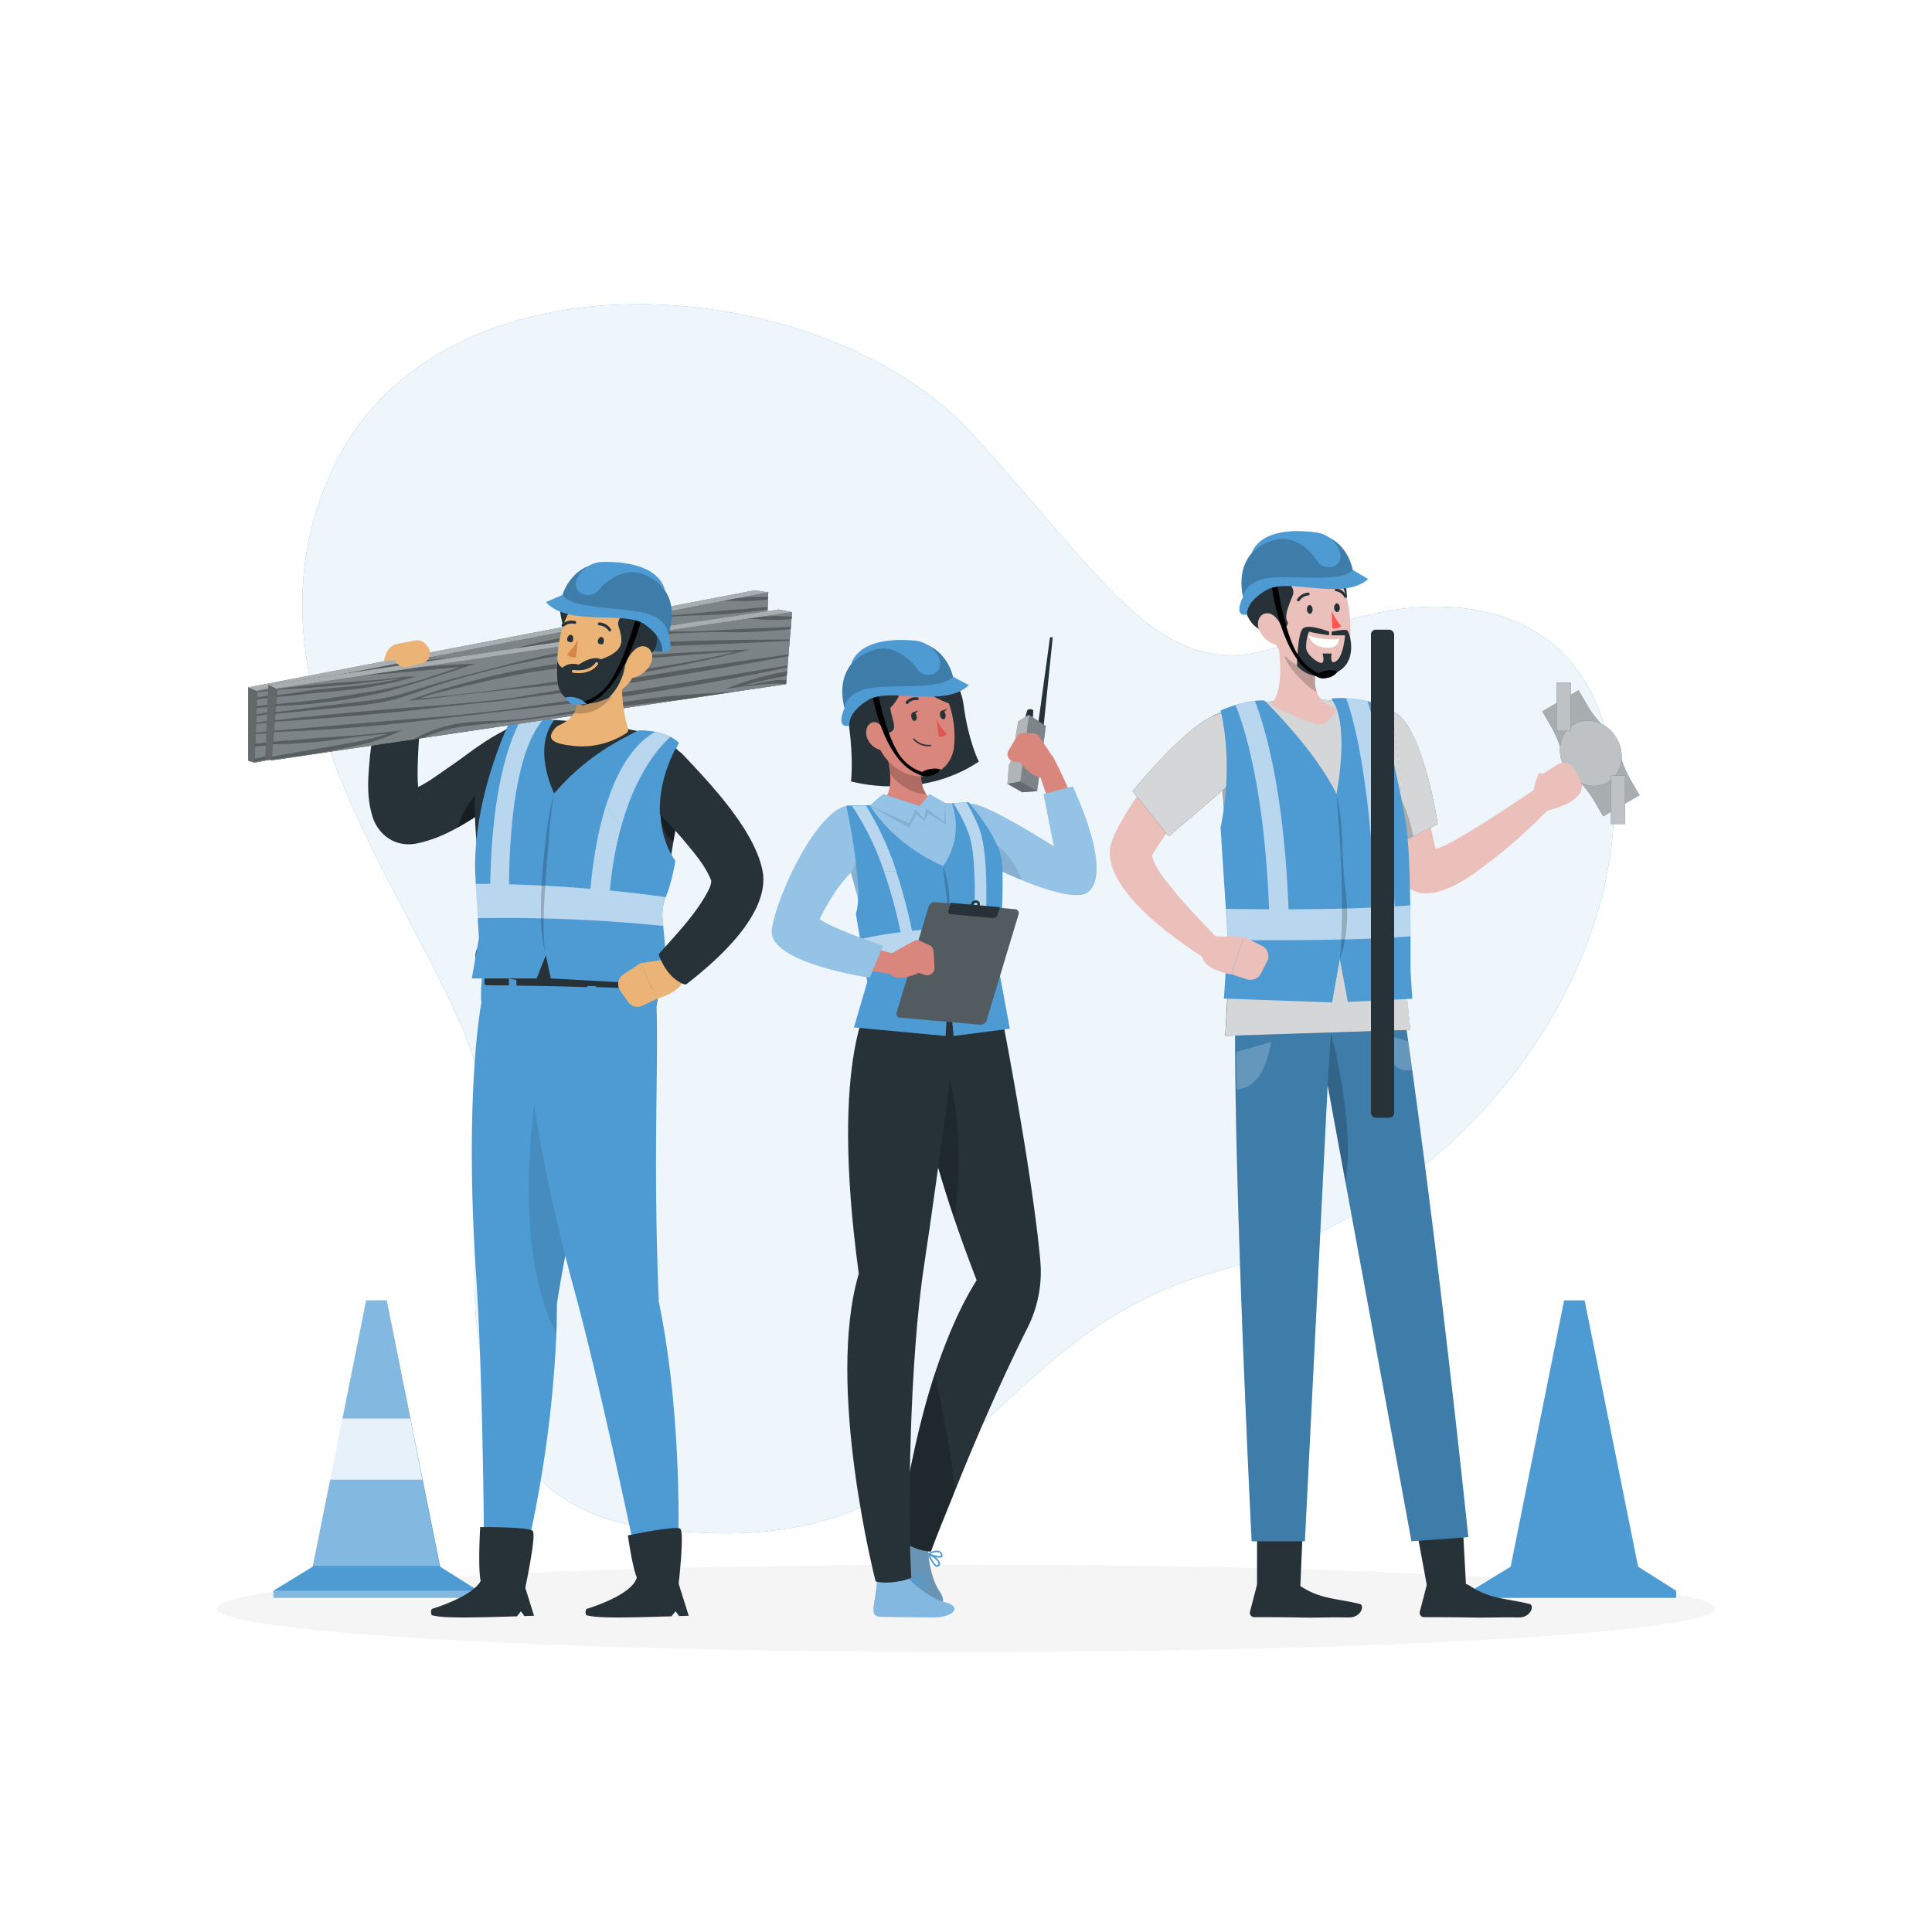 <svg class="animated" id="freepik_stories-construction-worker" xmlns="http://www.w3.org/2000/svg" viewBox="0 0 500 500" version="1.1" xmlns:xlink="http://www.w3.org/1999/xlink" xmlns:svgjs="http://svgjs.com/svgjs"><style>svg#freepik_stories-construction-worker:not(.animated) .animable {opacity: 0;}svg#freepik_stories-construction-worker.animated #freepik--background-simple--inject-63 {animation: 1s 1 forwards cubic-bezier(.36,-0.01,.5,1.38) zoomOut;animation-delay: 0s;}svg#freepik_stories-construction-worker.animated #freepik--Shadow--inject-63 {animation: 1s 1 forwards cubic-bezier(.36,-0.01,.5,1.38) zoomOut;animation-delay: 0s;}svg#freepik_stories-construction-worker.animated #freepik--cone-2--inject-63 {animation: 1s 1 forwards cubic-bezier(.36,-0.01,.5,1.38) lightSpeedRight;animation-delay: 0s;}svg#freepik_stories-construction-worker.animated #freepik--cone-1--inject-63 {animation: 1s 1 forwards cubic-bezier(.36,-0.01,.5,1.38) lightSpeedRight;animation-delay: 0s;}svg#freepik_stories-construction-worker.animated #freepik--character-3--inject-63 {animation: 1s 1 forwards cubic-bezier(.36,-0.01,.5,1.38) slideDown;animation-delay: 0s;}svg#freepik_stories-construction-worker.animated #freepik--character-1--inject-63 {animation: 1s 1 forwards cubic-bezier(.36,-0.01,.5,1.38) slideLeft;animation-delay: 0s;}svg#freepik_stories-construction-worker.animated #freepik--character-2--inject-63 {animation: 1s 1 forwards cubic-bezier(.36,-0.01,.5,1.38) zoomIn;animation-delay: 0s;}            @keyframes zoomOut {                0% {                    opacity: 0;                    transform: scale(1.5);                }                100% {                    opacity: 1;                    transform: scale(1);                }            }                    @keyframes lightSpeedRight {              from {                transform: translate3d(50%, 0, 0) skewX(-20deg);                opacity: 0;              }              60% {                transform: skewX(10deg);                opacity: 1;              }              80% {                transform: skewX(-2deg);              }              to {                opacity: 1;                transform: translate3d(0, 0, 0);              }            }                    @keyframes slideDown {                0% {                    opacity: 0;                    transform: translateY(-30px);                }                100% {                    opacity: 1;                    transform: translateY(0);                }            }                    @keyframes slideLeft {                0% {                    opacity: 0;                    transform: translateX(-30px);                }                100% {                    opacity: 1;                    transform: translateX(0);                }            }                    @keyframes zoomIn {                0% {                    opacity: 0;                    transform: scale(0.5);                }                100% {                    opacity: 1;                    transform: scale(1);                }            }        </style><g id="freepik--background-simple--inject-63" class="animable" style="transform-origin: 247.988px 237.782px;"><path d="M86.1,121.32C114,61.88,213.16,70.26,251.42,112.07s50.7,68.6,85.21,53,78.52-11.44,81,38.17S379.76,311.48,315.58,328.83s-64.16,78.76-149.1,66.37c-46.31-6.76-47.36-56.86-40.82-98.3S53.73,190.27,86.1,121.32Z" style="fill: #4E9BD4; transform-origin: 247.988px 237.782px;" id="ellnufsrktu6j" class="animable"></path><g id="elnbvhb1yg2oq"><path d="M86.1,121.32C114,61.88,213.16,70.26,251.42,112.07s50.7,68.6,85.21,53,78.52-11.44,81,38.17S379.76,311.48,315.58,328.83s-64.16,78.76-149.1,66.37c-46.31-6.76-47.36-56.86-40.82-98.3S53.73,190.27,86.1,121.32Z" style="fill: rgb(255, 255, 255); opacity: 0.9; transform-origin: 247.988px 237.782px;" class="animable" id="elzinltfchw4b"></path></g></g><g id="freepik--Shadow--inject-63" class="animable" style="transform-origin: 250px 416.24px;"><ellipse id="freepik--path--inject-63" cx="250" cy="416.24" rx="193.89" ry="11.32" style="fill: rgb(245, 245, 245); transform-origin: 250px 416.24px;" class="animable"></ellipse></g><g id="freepik--cone-2--inject-63" class="animable" style="transform-origin: 407.28px 375.03px;"><polygon points="423.94 405.45 410.1 336.53 404.79 336.53 390.95 405.45 380.78 411.68 380.78 413.53 433.78 413.53 433.78 411.68 423.94 405.45" style="fill: #4E9BD4; transform-origin: 407.28px 375.03px;" id="el157zqjg0ze1" class="animable"></polygon></g><g id="freepik--cone-1--inject-63" class="animable" style="transform-origin: 97.26px 375.265px;"><polygon points="113.92 405.45 100.08 336.53 94.77 336.53 80.93 405.45 70.76 411.68 70.76 413.53 123.76 413.53 123.76 411.68 113.92 405.45" style="fill: #4E9BD4; transform-origin: 97.26px 375.03px;" id="elgexfqwjg8ic" class="animable"></polygon><g id="el9sltuxuinhr"><rect x="70.76" y="411.68" width="53" height="2.32" style="fill: rgb(255, 255, 255); isolation: isolate; opacity: 0.3; transform-origin: 97.26px 412.84px;" class="animable" id="elm82gzt0e3q"></rect></g><g id="el8gon6cktfzk"><polygon points="100.08 336.53 94.77 336.53 80.77 405.25 113.75 405.25 100.08 336.53" style="fill: rgb(255, 255, 255); isolation: isolate; opacity: 0.3; transform-origin: 97.26px 370.89px;" class="animable" id="elfobaa7xrez"></polygon></g><g id="elgtatlgk3e1w"><polygon points="109.31 382.95 106.17 367.12 88.54 367.12 85.31 382.95 109.31 382.95" style="fill: rgb(255, 255, 255); isolation: isolate; opacity: 0.8; transform-origin: 97.31px 375.035px;" class="animable" id="elk5xw87ar9uo"></polygon></g></g><g id="freepik--character-3--inject-63" class="animable" style="transform-origin: 356.134px 278.043px;"><path d="M366,192.23c1.64,7.86,4,22,6.09,29.49a4.53,4.53,0,0,1,.14.44,5.65,5.65,0,0,0-.36-.47,5.08,5.08,0,0,0-.93-.82,3.12,3.12,0,0,0-1.53-.51c-.16,0-.09,0,0,0,4.72-1,9.49-4.38,13.79-6.89,4.89-3.09,9.84-6.38,14.69-9.67l3.93,4.57a150.84,150.84,0,0,1-13.36,12.4c-5.63,4.3-17.34,14.63-24.44,8.58a8.2,8.2,0,0,1-1.54-2c-2.46-5-3.48-10.1-4.84-15.28-1.44-5.89-2.61-11.75-3.61-17.71l12-2.16Z" style="fill: rgb(235, 192, 187); transform-origin: 377.925px 211.702px;" id="elcl8nq8ifzi" class="animable"></path><path d="M360.28,184.08c8,3,11.79,29.2,11.79,29.2l-12.07,6s-4.1-17.94-4.78-23.9S360.28,184.08,360.28,184.08Z" style="fill: rgb(38, 50, 56); transform-origin: 363.617px 201.68px;" id="elfi13xtrfdh8" class="animable"></path><g id="elnsm7gqpqln"><path d="M372.07,213.28l-6.32,3.16-5.33,2.67-.42.21s-.23-1-.58-2.57v0c-.39-1.72-.92-4.14-1.48-6.77-1.13-5.31-2.37-11.49-2.72-14.54-.68-5.95,5.06-11.34,5.06-11.34C368.33,187.09,372.07,213.28,372.07,213.28Z" style="fill: rgb(255, 255, 255); isolation: isolate; opacity: 0.8; transform-origin: 363.617px 201.71px;" class="animable" id="elzwr6hbjhx1"></path></g><g id="el7dyiqzxqnh"><path d="M365.75,216.44l-5.33,2.67a22.63,22.63,0,0,1-1-2.36v0a26.53,26.53,0,0,1-1.48-6.77,25.87,25.87,0,0,1,.6-8.26S363.36,204.4,365.75,216.44Z" style="opacity: 0.2; transform-origin: 361.795px 210.415px;" class="animable" id="el2jxg1vb5a25"></path></g><path d="M317.79,197.52c-7.05,7.14-14,14.63-19.26,23.2l-.49.83-.07.1,0,0a.78.78,0,0,0,.05-.14c.12-.24,0-.78,0-.42.89,3.77,3.87,7,6.37,10.15,3.51,4.14,7.44,8.27,11.37,12.2l-3.69,4.78c-8.18-5.28-26.93-18.21-24.67-29.44a26,26,0,0,1,2.38-5.42,84.42,84.42,0,0,1,7.55-11.47,110.13,110.13,0,0,1,12.14-13.32l8.31,8.91Z" style="fill: rgb(235, 192, 187); transform-origin: 302.501px 218.395px;" id="elsk6yt2c5l2" class="animable"></path><path d="M378.6,409.8l-8.64-.23a.69.69,0,0,0-.69.52l-1.82,7a1.13,1.13,0,0,0,1.09,1.43c3.12,0,7.63,0,11.54.08,4.58.12,7.5-.1,12.87,0,3.24.09,4.26-3.15,2.91-3.49-6.14-1.51-10.15-1.21-15.38-4.64A3.68,3.68,0,0,0,378.6,409.8Z" style="fill: rgb(38, 50, 56); transform-origin: 381.925px 414.103px;" id="eleb635olk93v" class="animable"></path><polygon points="379.41 410.46 378.31 390.1 365.82 391.63 369.69 412.57 379.41 410.46" style="fill: rgb(38, 50, 56); transform-origin: 372.615px 401.335px;" id="eln5ujv9h25r" class="animable"></polygon><path d="M334.65,409.8l-8.64-.23a.68.68,0,0,0-.69.52l-1.82,7a1.13,1.13,0,0,0,1.09,1.43c3.12,0,7.63,0,11.54.08,4.58.12,7.49-.1,12.86,0,3.25.09,4.27-3.15,2.92-3.49-6.14-1.51-10.15-1.21-15.38-4.64A3.68,3.68,0,0,0,334.65,409.8Z" style="fill: rgb(38, 50, 56); transform-origin: 337.975px 414.103px;" id="el9ozs8liw559" class="animable"></path><polygon points="337.1 397.06 336.53 410.46 325.32 410.09 325.32 397.06 337.1 397.06" style="fill: rgb(38, 50, 56); transform-origin: 331.21px 403.76px;" id="elhktc4jw1q77" class="animable"></polygon><path d="M320.93,239.18c-4.16,18,3,159.7,3,159.7h13.78l5.89-118.08,21.7,118.08L380,397.81c-9.63-91.47-18.14-146.08-18.14-146.08l0-6.9Z" style="fill: #4E9BD4; transform-origin: 349.815px 319.03px;" id="eltak4v0wg4af" class="animable"></path><g id="elteoe72cuk8j"><path d="M323.15,382.87c.06,1.33.11,2.58.17,3.76s.11,2.21.15,3.2c.06,1.25.12,2.37.16,3.38.17,3.62.28,5.67.28,5.67h13.77l.27-5.42.17-3.36.16-3.21.2-3.88,5.1-102.21,4.61,25.13,14.21,77.33.62,3.39.59,3.17.62,3.41,1,5.65L380,397.8c-.2-2-.42-3.93-.62-5.87l-.36-3.35c-.11-1.07-.23-2.13-.35-3.19-.13-1.26-.26-2.5-.39-3.73-8.91-81.71-16.42-129.93-16.42-129.93l0-6.9-41-5.65C317.64,253.44,321.43,345.28,323.15,382.87Z" style="opacity: 0.2; transform-origin: 349.802px 319.03px;" class="animable" id="elv7g5tcgmmne"></path></g><g id="elclxfl8m99el"><path d="M348.19,305.93l-4.62-25.12.89-13.3S350.8,290.57,348.19,305.93Z" style="opacity: 0.2; transform-origin: 346.195px 286.72px;" class="animable" id="elc9n6vsvtzrd"></path></g><path d="M317.16,266.75l-.08,1.34,19.47-.63,28.42-.92-.21-2.13-.3-3.08-.32-3.2-.3-3.07c0-.27,0-.55,0-.82.33-12.14.15-23.24-.27-32.84,0-1.07-.1-2.13-.15-3.16s-.11-2.15-.16-3.2c-.09-1.33-.16-2.64-.25-3.89-1.11-16.86-2.75-27.07-2.75-27.07-27.44-7.55-46.36,1.13-46.36,1.13,1.42,6.66,2.46,17.71,3.17,28.39.08,1.05.15,2.1.22,3.14s.13,2.16.19,3.22c.08,1.23.15,2.44.2,3.63.59,10.83.85,19.36.85,19.36l-.8,13.78-.19,3.17-.19,3.2Z" style="fill: rgb(38, 50, 56); transform-origin: 339.435px 224.542px;" id="elg4915xedjij" class="animable"></path><g id="elavj6ztpqb2d"><path d="M329,269.64l-9.06,2.62.08,9.65C325.28,281.65,327.71,276.51,329,269.64Z" style="fill: rgb(255, 255, 255); opacity: 0.2; transform-origin: 324.47px 275.775px;" class="animable" id="el6pha3v7kqfn"></path></g><g id="ele1018v0dm2"><path d="M357.77,267.51l6.69,2,1,7.46C360.88,277.46,359.85,275.12,357.77,267.51Z" style="fill: rgb(255, 255, 255); opacity: 0.2; transform-origin: 361.615px 272.271px;" class="animable" id="el8rihg7nlvkg"></path></g><g id="el2kcs8u6caou"><path d="M365,266.54l-28.43.92-19.46.63.07-1.34.22-3.65.19-3.2.18-3.17.8-13.78s-.25-8.53-.84-19.36q-.09-1.78-.21-3.63c-.06-1.06-.12-2.14-.19-3.22s-.14-2.09-.21-3.14l-.12-1.66c-.32-4.61-.7-9.25-1.16-13.52-.53-5.14-1.16-9.76-1.89-13.21,0,0,18.91-8.68,46.35-1.13,0,0,1.64,10.21,2.76,27.07.08,1.25.16,2.56.24,3.89.06,1.05.11,2.11.16,3.2s.11,2.09.15,3.16c.42,9.6.6,20.7.27,32.84,0,.27,0,.55,0,.82l.3,3.07.32,3.2.3,3.08Z" style="fill: rgb(255, 255, 255); isolation: isolate; opacity: 0.8; transform-origin: 339.475px 224.542px;" class="animable" id="elscn9vkqbsdq"></path></g><path d="M328.83,182.33s10.74,5.69,13.38,5.16c1.86-.38,3.71-4.12,3.71-4.12-2.91-.89-4.43-2.41-5.12-4.22-.78-2-.52-4.4,0-6.7h0l-6.33-5.86-4.36-4.05C331.3,168.29,332.59,178.77,328.83,182.33Z" style="fill: rgb(235, 192, 187); transform-origin: 337.375px 175.032px;" id="elx4888gn2ut" class="animable"></path><g id="elzg4650ep7vi"><path d="M332.26,169.13c.35,3,5.52,8.36,8.54,10-.78-2-.52-4.4,0-6.7l-6.33-5.87C334.17,167.44,332,167.2,332.26,169.13Z" style="opacity: 0.2; transform-origin: 336.519px 172.845px;" class="animable" id="elt945edvlya"></path></g><g id="el494w9110n3"><path d="M317,211.94c-.32-4.61-.7-9.25-1.16-13.52a7.74,7.74,0,0,1,2-2S319.58,205.28,317,211.94Z" style="opacity: 0.2; transform-origin: 317.127px 204.18px;" class="animable" id="el9uyqjbury56"></path></g><path d="M317,184.58c-7.24-.46-23.87,20.18-23.87,20.18l9.36,11.68,14.73-12.61s2.88-2.88,2.37-10.52C319,183.78,317,184.58,317,184.58Z" style="fill: rgb(38, 50, 56); transform-origin: 306.39px 200.502px;" id="elq3m9je3gfz" class="animable"></path><g id="el5swd2chueok"><path d="M317,184.58c-7.24-.46-23.87,20.18-23.87,20.18l9.36,11.68,14.73-12.61s2.88-2.88,2.37-10.52C319,183.78,317,184.58,317,184.58Z" style="fill: rgb(255, 255, 255); isolation: isolate; opacity: 0.8; transform-origin: 306.39px 200.502px;" class="animable" id="el0gnxh4u1jf8"></path></g><path d="M346.75,147.92c1.9,2.25,1.77,5.71,1.86,7.92s.47,5.09-2.37,2S340.49,142.34,346.75,147.92Z" style="fill: rgb(38, 50, 56); transform-origin: 345.851px 152.843px;" id="elbgwv48as65w" class="animable"></path><path d="M329.05,158.14c1,7.37,0,8.62,4,12.14,6,5.29,15.3,5.79,16.13-1.8.75-6.83.63-19.11-6.82-21.51A10.26,10.26,0,0,0,329.05,158.14Z" style="fill: rgb(235, 192, 187); transform-origin: 339.217px 160.349px;" id="elf5brqgnc5e5" class="animable"></path><path d="M328.83,163.62c3.89.14,4.66-2.2,4.43-2.56-1-1.59.11-3.93,1.31-7s-5-7-9.29-5.23C320,151,320.92,163.32,328.83,163.62Z" style="fill: rgb(38, 50, 56); transform-origin: 328.344px 156.008px;" id="elv9oktjvgtv" class="animable"></path><path d="M346.57,165.31s-2.68.76-8-.86c.65,1.66,1.91,3.06,4.94,3.19S346.57,165.31,346.57,165.31Z" style="fill: rgb(255, 255, 255); transform-origin: 342.57px 166.047px;" id="elesjblh5lt8" class="animable"></path><path d="M326,163.31a6.83,6.83,0,0,0,3.65,3.39c2,.73,3-1.28,2.4-3.48-.55-2-2.27-4.72-4.29-4.5S325,161.33,326,163.31Z" style="fill: rgb(235, 192, 187); transform-origin: 328.89px 162.78px;" id="eld1vzu0qv77t" class="animable"></path><path d="M344.61,158.06a17,17,0,0,0,2.5,4,2.81,2.81,0,0,1-2.3.56Z" style="fill: rgb(255, 86, 82); transform-origin: 345.86px 160.367px;" id="elm770c4shwis" class="animable"></path><path d="M325.16,145.68c1.54-2.49,14.63-4.56,19.83-2.78,2.68.92,3,3.29,2.3,4.66-2.47,4.88-6.59,2.22-6.59,2.22a6,6,0,0,0-8.26,1.77l-7.63-1.84A4.21,4.21,0,0,1,325.16,145.68Z" style="fill: rgb(38, 50, 56); transform-origin: 336.031px 146.891px;" id="elf2oosiqv3g9" class="animable"></path><path d="M338.24,157.76c0,.62.39,1.11.79,1.08s.71-.55.68-1.17-.39-1.1-.8-1.08S338.2,157.14,338.24,157.76Z" style="fill: rgb(38, 50, 56); transform-origin: 338.974px 157.715px;" id="eliaoap0ze8h" class="animable"></path><path d="M345.27,157.32c0,.62.39,1.1.8,1.08s.71-.55.67-1.17-.39-1.11-.79-1.08S345.24,156.7,345.27,157.32Z" style="fill: rgb(38, 50, 56); transform-origin: 346.006px 157.275px;" id="elrms1xkjt6cp" class="animable"></path><path d="M336,155.63a.37.37,0,0,0,.33-.16,3,3,0,0,1,2.28-1.37.37.37,0,0,0,0-.73,3.7,3.7,0,0,0-2.9,1.69.38.38,0,0,0,.1.51A.32.32,0,0,0,336,155.63Z" style="fill: rgb(38, 50, 56); transform-origin: 337.286px 154.5px;" id="elln0jvsz7tfq" class="animable"></path><path d="M348.17,154.71a.33.33,0,0,0,.21-.05.35.35,0,0,0,.14-.49,3.57,3.57,0,0,0-2.73-1.89.37.37,0,0,0-.06.73,2.8,2.8,0,0,1,2.15,1.52A.35.35,0,0,0,348.17,154.71Z" style="fill: rgb(38, 50, 56); transform-origin: 347.006px 153.496px;" id="elcwkagy6my67" class="animable"></path><path d="M344,163.47s-5.11-2-6.68-.94-1.66,9.74-1.66,9.74,3.42,4.54,9.79,1.95,3.85-10.77,3.17-11.12-4,.37-4,.37v.95h3.47s-.35,5.29-2.23,6.64-1.24-1.93-1.24-1.93h-2.35s.65,2.21-.2,2.42-4-2.09-4.05-3.9.54-4.42.92-4.18,5,.95,5,.95Z" style="fill: rgb(38, 50, 56); transform-origin: 342.672px 168.619px;" id="elrjravs37ixe" class="animable"></path><path d="M329,150.9s2.44,21,12.43,24.36l2.08-.37s-5.47-.56-8.54-7.11-4.45-17-4.45-17Z" id="eluqxlaclic" class="animable" style="transform-origin: 336.255px 163.02px;"></path><path d="M340.42,174.85a5.71,5.71,0,0,1,3.2-1.34,4.59,4.59,0,0,1,2.54.31,3.93,3.93,0,0,1-2.72,1.61A3.21,3.21,0,0,1,340.42,174.85Z" id="elkui1c7mfa9" class="animable" style="transform-origin: 343.29px 174.517px;"></path><path d="M354.09,149.85c-6.43,5.75-20.42-.33-26.08,2.72s-5.3,6.44-5.3,6.48c-3.76.66-1-4.58-1-4.58-2.34-11.05,5.57-16.48,16.58-16.56,10.32-.06,11.8,9.6,11.8,9.6Z" style="fill: #4E9BD4; transform-origin: 337.412px 148.509px;" id="el1bzfso1taml" class="animable"></path><g id="eljvxfb038b0f"><path d="M350.06,147.51c-2.8,3.49-17,1.09-22.52,2.2s-5.86,4.76-5.86,4.76c-2.34-11.05,5.57-16.48,16.58-16.56C348.58,137.85,350.06,147.51,350.06,147.51Z" style="isolation: isolate; opacity: 0.2; transform-origin: 335.664px 146.19px;" class="animable" id="eljrx5sjw2z9q"></path></g><path d="M330.42,139.62c4.52-1,8.87,2.84,10.41,5.46s5.6,2.13,6.06-.58a4,4,0,0,0-.19-1.86,7.53,7.53,0,0,0-6.41-4.89c-5.08-.65-13.89-.79-16.43,5.47C323.86,143.22,325.76,140.65,330.42,139.62Z" style="fill: #4E9BD4; transform-origin: 335.393px 142.129px;" id="elz3k6ham15o" class="animable"></path><path d="M365.5,258.47l-16.68.83-2.07-11.11-2,11.24-28-1,1-15.08v-.15l-.51-8-1.36-21.06s3.58-15.23,0-30.26a36.4,36.4,0,0,1,3.87-1.42,27.91,27.91,0,0,1,5-1.08,14.85,14.85,0,0,1,2.48-.09s13.19,12.84,18.64,24.2c0,0,3.68-18.2-1.35-24.69a18.57,18.57,0,0,1,3.86-.1,39.18,39.18,0,0,1,5.54.76c1,.21,2.06.47,3.19.79,0,0,5.78,23,7,32.88.53,4.4.77,12,.87,19.13,0,2.84.06,5.59.06,8,0,5.18,0,8.91,0,8.91Z" style="fill: #4E9BD4; transform-origin: 340.69px 220.037px;" id="elb4di33zopqp" class="animable"></path><g id="elwyi9toe3urp"><path d="M365,242.32c-10.1.82-24,1-34.71,1-5.13,0-9.55,0-12.52-.09l-.51-8c2.58,0,6.53.08,11.18.09-1.21-31-6.31-47-8.67-52.83a27.91,27.91,0,0,1,5-1.08c2.71,7,7.53,23.35,8.7,53.91,7.14,0,15.25-.15,22.51-.47-1.5-33.75-5.62-48.75-7.58-54.12a39.18,39.18,0,0,1,5.54.76c2.31,7.42,5.69,23,7,53.09,1.39-.09,2.73-.18,4-.29C365,237.13,365,239.88,365,242.32Z" style="fill: rgb(255, 255, 255); isolation: isolate; opacity: 0.6; transform-origin: 341.13px 212.025px;" class="animable" id="elblzsrmh9l9r"></path></g><g id="eleoicp4p8okd"><path d="M345.86,205.52s2.54,26,.89,42.67c0,0,2.91-6.69,1.53-17.29S348,214.08,345.86,205.52Z" style="opacity: 0.2; transform-origin: 347.256px 226.855px;" class="animable" id="elayyu1qaex3v"></path></g><path d="M400.37,209.84c5.23-1.37,7.36-2.89,8.41-4.43a3.42,3.42,0,0,0,.11-3.71h0l-10.58-1.64s-3.43,6.93-.05,9.35A2.39,2.39,0,0,0,400.37,209.84Z" style="fill: rgb(235, 192, 187); transform-origin: 403.077px 204.992px;" id="elawaoe5cinkk" class="animable"></path><path d="M424.3,205.79l-1.89-3.25a27.84,27.84,0,0,1-3.42-8.49,9.09,9.09,0,0,0-1-2.74,8.88,8.88,0,0,0-1.88-2.26,27.74,27.74,0,0,1-5.69-7.16l-1.9-3.25-9.38,5.46,1.9,3.26a27.68,27.68,0,0,1,3.42,8.48,8.83,8.83,0,0,0,1,2.74,8.7,8.7,0,0,0,1.87,2.27A27.77,27.77,0,0,1,413,208l1.9,3.26Z" style="fill: rgb(38, 50, 56); transform-origin: 411.72px 194.95px;" id="elza1o8k88ivg" class="animable"></path><g id="elld4racot6g"><path d="M424.3,205.79l-1.89-3.25a27.84,27.84,0,0,1-3.42-8.49,9.09,9.09,0,0,0-1-2.74,8.88,8.88,0,0,0-1.88-2.26,27.74,27.74,0,0,1-5.69-7.16l-1.9-3.25-9.38,5.46,1.9,3.26a27.68,27.68,0,0,1,3.42,8.48,8.83,8.83,0,0,0,1,2.74,8.7,8.7,0,0,0,1.87,2.27A27.77,27.77,0,0,1,413,208l1.9,3.26Z" style="fill: rgb(255, 255, 255); opacity: 0.6; transform-origin: 411.72px 194.95px;" class="animable" id="elmddixyjbm2"></path></g><g id="eljtegdix7hy"><rect x="354.8" y="162.96" width="6" height="126.3" rx="1.24" style="fill: rgb(38, 50, 56); transform-origin: 357.8px 226.11px; transform: rotate(59.76deg);" class="animable" id="elvaskvmu9mw8"></rect></g><path d="M416.07,202.44c-3.69,2.15-8.65.54-11.06-3.59s-1.37-9.25,2.32-11.4,8.65-.54,11.06,3.6S419.77,200.29,416.07,202.44Z" style="fill: rgb(38, 50, 56); transform-origin: 411.701px 194.945px;" id="ell6cyvgz7en" class="animable"></path><g id="el1ply9vdtxno"><path d="M416.07,202.44c-3.69,2.15-8.65.54-11.06-3.59s-1.37-9.25,2.32-11.4,8.65-.54,11.06,3.6S419.77,200.29,416.07,202.44Z" style="fill: rgb(255, 255, 255); opacity: 0.7; transform-origin: 411.701px 194.945px;" class="animable" id="el2ne3aup6imc"></path></g><g id="el5wvcaoyskb5"><rect x="416.91" y="200.74" width="3.64" height="12.52" style="fill: rgb(38, 50, 56); transform-origin: 418.73px 207px; transform: rotate(59.77deg);" class="animable" id="eldpj9qzv2g2b"></rect></g><g id="elbip7o82krvm"><rect x="416.91" y="200.74" width="3.64" height="12.52" style="fill: rgb(255, 255, 255); opacity: 0.7; transform-origin: 418.73px 207px; transform: rotate(59.77deg);" class="animable" id="elmjuxolpgpj"></rect></g><g id="elrnaseo0zuuf"><rect x="402.86" y="176.63" width="3.64" height="12.52" style="fill: rgb(38, 50, 56); transform-origin: 404.68px 182.89px; transform: rotate(59.76deg);" class="animable" id="el3bffc8cdxzi"></rect></g><g id="elqxyx2dqkwi"><rect x="402.86" y="176.63" width="3.64" height="12.52" style="fill: rgb(255, 255, 255); opacity: 0.7; transform-origin: 404.68px 182.89px; transform: rotate(59.76deg);" class="animable" id="elzp7koplxyx8"></rect></g><path d="M313.32,242.3l8.48.19-3.08,9.7s-7.66-1.11-7.72-5.27Z" style="fill: rgb(235, 192, 187); transform-origin: 316.4px 247.245px;" id="el8lis3agrmt2" class="animable"></path><path d="M327.93,248.82,326.28,252a3,3,0,0,1-3.52,1.45l-4-1.3,3.08-9.7,4.8,2.34A3,3,0,0,1,327.93,248.82Z" style="fill: rgb(235, 192, 187); transform-origin: 323.51px 248.016px;" id="elcrljz70q82h" class="animable"></path><path d="M403.07,197.88,400,199.82a2.92,2.92,0,0,0-1.13,3.63l1.66,3.91,7.53-3.17a1.72,1.72,0,0,0,.81-2.49l-1.73-2.86A2.94,2.94,0,0,0,403.07,197.88Z" style="fill: rgb(235, 192, 187); transform-origin: 403.878px 202.396px;" id="elz0wx8lgpn2" class="animable"></path></g><g id="freepik--character-1--inject-63" class="animable" style="transform-origin: 134.61px 282.011px;"><path d="M138.25,202.24c-10.22,4.51-18.74,13.61-30.18,16-5.53,1.23-10.1-2-11.67-6.9-1.67-5.5-1.09-10.47-.66-15.61a113.53,113.53,0,0,1,2.9-15.5l.27-1.09c.06-.37.24-.71,1.25-.93a11,11,0,0,1,8.38,1.71c.87.49.9.86.83,1.19l-.11,1c-.14,1.29-.47,4.93-.59,6.27-.25,2.78-.42,5.55-.52,8.25-.09,3.42-.26,7.33.72,10.17.07.15.16,0-.35-.55a4.16,4.16,0,0,0-1.37-1,4.27,4.27,0,0,0-2.09-.33l.1,0c4.35-1.34,7.85-4.23,11.77-6.88,5.24-3.66,10.06-7.72,16.33-10.17,9.75-3.17,14.62,10.7,5,14.3Z" style="fill: rgb(38, 50, 56); transform-origin: 119.38px 198.249px;" id="elt473v4zt4l" class="animable"></path><g id="el3l6x2x2somu"><path d="M126.79,209l-1.7,1.11c-2.11,1.37-4.3,2.75-6.68,4.07a22.82,22.82,0,0,1,6.49-10.34A15.46,15.46,0,0,1,126.79,209Z" style="opacity: 0.4; transform-origin: 122.6px 209.01px;" class="animable" id="elofrzg90ozad"></path></g><path d="M170.5,336.89c-1.52-36.44-.09-59.3-.58-76.42h0c.91-4.86.9-8.82-1-9-3.33-.39-43.71-1.83-43.78-1a40.23,40.23,0,0,0-.64,8.29c0,.19.06.38.1.59-1.84,10.59-3.79,34.9-1.36,71.07,1.68,24.95,2,66.87,2,66.87l11.86.52a311.57,311.57,0,0,0,6.9-52.74q.12-3.8.11-7.59c.7-4.43,1.43-8.58,2.19-12.5.75,2.95,1.54,6,2.39,9.11,6.57,24.13,15.14,65.17,15.14,65.17l11.73-1.83S176.47,365.79,170.5,336.89Z" style="fill: #4E9BD4; transform-origin: 148.857px 324.738px;" id="elkzv7iwihwi" class="animable"></path><path d="M111.82,416.37s12.13-3.57,13-8.35a.83.83,0,0,1,1-.69l8.81,1.47a1.17,1.17,0,0,1,.9.79l2.68,8.57-2.49.07L134.8,417l-1,1.3c-13.53.42-19.37.46-22.08-.3C111.26,416.81,111.82,416.37,111.82,416.37Z" style="fill: rgb(38, 50, 56); transform-origin: 124.874px 412.954px;" id="ell1k5d6u43ag" class="animable"></path><path d="M169.37,190.19a142.69,142.69,0,0,0-29.23-4,16.4,16.4,0,0,0-16.64,14.35c-1.89,15,1.41,20.27.94,43.57-2.41,2.42-1.39,6.48.29,7.12,14.11,5.33,36.29,4,43.68,3.22,3.25-.34,2-4.78,2-4.78,1-7.76-.62-7.34,1-16.88,2.52-9.31,2.43-16.56,5.91-28.9A11.1,11.1,0,0,0,169.37,190.19Z" style="fill: rgb(38, 50, 56); transform-origin: 150.314px 220.688px;" id="eln5nypo7vo8" class="animable"></path><g id="elo267rkywn2l"><path d="M176.49,207.05c-1,4-1.67,7.5-2.21,10.74-4.46-3-4.23-14-4.23-14A17.06,17.06,0,0,1,176.49,207.05Z" style="opacity: 0.4; transform-origin: 173.269px 210.79px;" class="animable" id="el55eu42q1rh"></path></g><path d="M135.94,410.92c-2.25.17-9.62.18-11.07-.71s-.6-15-.6-15,12.66-.11,13.62,1S135.94,410.92,135.94,410.92Z" style="fill: rgb(38, 50, 56); transform-origin: 131.053px 403.108px;" id="elnn8gt005mqm" class="animable"></path><path d="M133.67,255.07c7.12.1,13.23.24,18.26.39.07-1.1.15-2.88.09-3.88-6.31-.21-13-.33-18.13-.35A17.75,17.75,0,0,0,133.67,255.07Z" style="fill: rgb(38, 50, 56); transform-origin: 142.844px 253.345px;" id="elxbj6ktu1o58" class="animable"></path><path d="M131.77,251.23c-2.67,0-4.7.05-5.65.13a.57.57,0,0,0-.52.5c-.07.62-.2,1.73-.23,2.52a.58.58,0,0,0,.58.6l5.8.06A23,23,0,0,1,131.77,251.23Z" style="fill: rgb(38, 50, 56); transform-origin: 128.57px 253.135px;" id="ely8tllef5xm" class="animable"></path><path d="M169.22,253a.57.57,0,0,0-.46-.42c-2.78-.4-8.21-.73-14.31-1a26.23,26.23,0,0,1-.3,3.87c8.11.26,13,.53,14.56.61a.56.56,0,0,0,.6-.48A6.8,6.8,0,0,0,169.22,253Z" style="fill: rgb(38, 50, 56); transform-origin: 161.771px 253.821px;" id="elshnhe4c5h9f" class="animable"></path><path d="M175.59,410.3c-2.17.61-8.43-.35-10-.94s-3.09-12-3.09-12,12.39-2.61,13.54-1.74S175.59,410.3,175.59,410.3Z" style="fill: rgb(38, 50, 56); transform-origin: 169.478px 402.969px;" id="elzqx4olttyff" class="animable"></path><path d="M151.85,416.37s12.13-3.57,13-8.35a.82.82,0,0,1,1-.69l8.8,1.47a1.17,1.17,0,0,1,.9.79l2.69,8.57-2.49.07-.92-1.23-1.05,1.3c-13.52.42-19.37.46-22.07-.3C151.28,416.81,151.85,416.37,151.85,416.37Z" style="fill: rgb(38, 50, 56); transform-origin: 164.895px 412.953px;" id="elic7467ibty" class="animable"></path><path d="M172.31,232.19a14,14,0,0,0-.9,4.49c0,.07,0,.14,0,.23.05.55.14,1.51.25,2.72,0,.41.07.86.11,1.32.17,1.92.36,4.22.55,6.38.33,4,.63,7.57.63,7.57l-30.4-1.68-1.29-6-2.37,6H122.11l1.57-9,.26-1.46-.28-4.65,0-.52-.22-3.44-.33-5.44,0-.66-.13-2.13c-.6-19.56,8.77-38.81,8.77-38.81a15.38,15.38,0,0,1,3.2-.91h0a22.36,22.36,0,0,1,5.93-.23,19.24,19.24,0,0,1,2.54.38c-5.79,7.55,0,19,0,19a60.35,60.35,0,0,1,22-16.23,20.07,20.07,0,0,1,4.27.35,14.18,14.18,0,0,1,3.91,1.31,7.65,7.65,0,0,1,2.11,1.51c-10.31,18.89-.92,30.48-.92,30.48a54.1,54.1,0,0,1-2,8.19C172.57,231.35,172.44,231.78,172.31,232.19Z" style="fill: #4E9BD4; transform-origin: 148.91px 220.385px;" id="el8oniv5xb5he" class="animable"></path><g id="el7w9vu66otx5"><path d="M157.82,230.46c4.6.45,9.46,1,14.49,1.73a14,14,0,0,0-.9,4.49c0,.07,0,.14,0,.23.05.55.14,1.51.25,2.72a407.09,407.09,0,0,0-48.06-2l-.22-3.44-.33-5.44c1.12,0,2.4,0,3.82,0,.48-25.6,5.21-37.63,8-42.53h0a22.36,22.36,0,0,1,5.93-.23c-8.24,8.8-9,34-9.06,42.87,5.73.15,12.92.48,21.07,1.17.8-9.41,4-33.46,16.75-40.59a14.18,14.18,0,0,1,3.91,1.31C169.3,194.5,160.19,205.43,157.82,230.46Z" style="fill: rgb(255, 255, 255); isolation: isolate; opacity: 0.6; transform-origin: 148.26px 212.76px;" class="animable" id="el4oc874ublld"></path></g><g id="elp814frb8sxa"><g style="opacity: 0.2; transform-origin: 141.667px 226.265px;" class="animable" id="elivyqtrz10a"><path d="M143.35,205.3c-.24,1.75-.5,3.48-.7,5.23s-.42,3.48-.52,5.22c-.22,3.52-.57,7-.81,10.51s-.48,7-.59,10.5q-.09,2.63,0,5.25a31.68,31.68,0,0,0,.56,5.22A37,37,0,0,1,140,236.76c-.07-3.54.11-7.06.36-10.57s.65-7,1.05-10.5A74.11,74.11,0,0,1,143.35,205.3Z" id="el5a9m1zrcyx3" class="animable" style="transform-origin: 141.667px 226.265px;"></path></g></g><path d="M174.15,248l-8.39,1.27,4.29,9.23s7.45-2.08,7-6.22Z" style="fill: rgb(235, 179, 118); transform-origin: 171.415px 253.25px;" id="elo7fcu258p6n" class="animable"></path><path d="M160.48,256.3l2.05,3a2.93,2.93,0,0,0,3.67,1l3.85-1.8-4.29-9.23-4.47,2.94A2.94,2.94,0,0,0,160.48,256.3Z" style="fill: rgb(235, 179, 118); transform-origin: 165.014px 254.925px;" id="eltbpbtkssfzd" class="animable"></path><path d="M176.68,195.23c7.28,7.66,19.47,20.53,20.83,31.22.91,10.54-11.36,21.51-18.8,27.43l-.83.64c-.27.24-.54.43-1.51-.08-2.77-1.39-4.39-3.84-5.56-6.5-.46-.94-.24-1.18,0-1.38,4.46-5,9.63-10.41,12.58-16.26a5.45,5.45,0,0,0,.69-2.36c0,.09,0,0,0,0-1.54-4-4.7-7.54-7.52-10.94-3.22-3.7-6.85-7.5-10.37-10.88a7.57,7.57,0,1,1,10.55-10.86Z" style="fill: rgb(38, 50, 56); transform-origin: 180.726px 223.941px;" id="elqwoxx2wrj5" class="animable"></path><path d="M173.31,220.51l-9.24-4.69a15,15,0,0,1-3.22-2.2A14,14,0,0,1,157,208a14.62,14.62,0,0,1,8.16-18.9l.14-.05a20.07,20.07,0,0,1,4.27.35l.61.13a13.78,13.78,0,0,1,1.62.46l.47.17a12.9,12.9,0,0,1,1.21.55,7.37,7.37,0,0,1,2.12,1.51C167.93,206.29,171.16,216.3,173.31,220.51Z" style="fill: #4E9BD4; transform-origin: 165.796px 204.777px;" id="el9yvz11t8gt" class="animable"></path><g id="elhzlepne3eug"><path d="M173.48,190.73c-3.09,2.79-8.87,9.48-12.63,22.89A14,14,0,0,1,157,208c2.51-7.77,6.43-15.16,12.57-18.6l.61.13a13.78,13.78,0,0,1,1.62.46l.47.17A12.9,12.9,0,0,1,173.48,190.73Z" style="fill: rgb(255, 255, 255); isolation: isolate; opacity: 0.6; transform-origin: 165.24px 201.51px;" class="animable" id="elxvq066blies"></path></g><polygon points="65.88 197.37 64.24 196.86 64.24 177.88 195.35 152.76 198.82 153.3 198.06 171.96 65.88 197.37" style="fill: rgb(38, 50, 56); transform-origin: 131.53px 175.065px;" id="elaot7dpqv7xa" class="animable"></polygon><g id="el49iu1m80yiw"><polygon points="65.88 197.37 64.24 196.86 64.24 177.88 195.35 152.76 198.82 153.3 198.06 171.96 65.88 197.37" style="fill: rgb(255, 255, 255); isolation: isolate; opacity: 0.6; transform-origin: 131.53px 175.065px;" class="animable" id="el6mtajtrcv08"></polygon></g><polygon points="198.06 172 65.87 197.38 66.64 178.68 198.82 153.29 198.06 172" style="fill: rgb(38, 50, 56); transform-origin: 132.345px 175.335px;" id="elh7k3993nv8" class="animable"></polygon><g id="el7ntv93292ap"><polygon points="198.82 153.3 198.05 171.99 65.88 197.37 66.64 178.68 198.82 153.3" style="fill: rgb(255, 255, 255); isolation: isolate; opacity: 0.4; transform-origin: 132.35px 175.335px;" class="animable" id="ellb88xqgg4v"></polygon></g><g id="elht6gvbr91nb"><g style="opacity: 0.3; transform-origin: 132.33px 175.765px;" class="animable" id="elfd8f1ly0h2l"><path d="M198.25,167.12l0,.53q-13.9,3.57-27.81,6.47-18.21,3.84-36.36,6.64l-36.3,5.75Q81.92,188.78,66.18,190v-.37l31.65-4.09c6-.76,12.06-1.45,18.1-2.35s12.09-1.95,18.16-3.08q18.17-3.42,36.35-7.17Q184.34,170.1,198.25,167.12Z" id="elp94hotzypja" class="animable" style="transform-origin: 132.215px 178.56px;"></path><path d="M99.3,188.12l-1.63.83a50.22,50.22,0,0,1-9.78,3.59q-4.92,1.28-9.83,2.34c-3.27.69-6.54,1.29-9.81,1.84l-2.36.38,0-.74,12.16-2.66c3.27-.73,6.54-1.4,9.79-2.18a65,65,0,0,0,7.74-2.3c-2.45.3-4.88.62-7.33,1-3.11.48-6.22,1.12-9.34,1.6s-6.19.81-9.29,1.09c-.78.08-1.55.1-2.32.16-.42,0-.86.06-1.28.07l0-.64c1.23-.11,2.46-.33,3.68-.44,3.08-.36,6.2-.86,9.29-1.17s6.18-.67,9.28-1.08,6.2-.88,9.31-1.43Z" id="el2xibzuy9fmh" class="animable" style="transform-origin: 82.595px 192.61px;"></path><path d="M184.69,174.56l-14,2.68-1.86.26c-4.35.65-8.7,1.31-13.05,2.1L142.73,182q-6.55,1.23-13.1,2.31c-4.36.7-8.72,1.16-13,1.9a39.15,39.15,0,0,0-11.91,3.68l-2.4.46,1.25-.71a34.92,34.92,0,0,1,13.13-4.36c4.38-.61,8.66-.69,13-1.36s8.72-1.53,13.09-2.51A264.58,264.58,0,0,1,169,176.35C174.23,175.6,179.47,175,184.69,174.56Z" id="elkrqgfczp85n" class="animable" style="transform-origin: 143.505px 182.455px;"></path><path d="M190.58,171.74l-3.38,1h.14a24.53,24.53,0,0,0,2.79-.45A41.25,41.25,0,0,1,195.8,171a19.87,19.87,0,0,1,2.3-.08l0,1c-.8,0-1.6,0-2.4,0a41.57,41.57,0,0,0-5.52.68c-1.89.29-3.75.52-5.63.88l-2.28.45,2.28-1c2-.84,4-1.62,6-2.28s4-1.23,6.07-1.71c.53-.13,1.07-.24,1.6-.34l-.05,1.14-1.55.37C194.59,170.69,192.59,171.17,190.58,171.74Z" id="ell1w91w73ayk" class="animable" style="transform-origin: 190.245px 171.265px;"></path><path d="M198.37,164.23l0,.51q-14.13,3.21-28.27,6.13c-6.07,1.27-12.15,2.48-18.21,3.68s-12.14,2.24-18.2,3.31l-9.09,1.61c-3,.42-6,.83-9.08,1.29-6,.88-12.12,2-18.16,2.8q-15.56,2.15-31,3.81V187q15.58-2.41,31.12-4.34c6-.7,12.07-1.4,18.11-2.25,3-.39,6-.85,9.07-1.3s6.07-1.22,9.1-1.83l36.4-7.52Q184.25,166.85,198.37,164.23Z" id="el96gnavcyb9u" class="animable" style="transform-origin: 132.365px 175.8px;"></path><path d="M186.59,163.57c-14,1.2-28.1,2.58-42.25,4.77a180.88,180.88,0,0,0-21.3,4.43q-5.33,1.5-10.63,3.23l-5.29,1.78c-1.77.66-3.52,1.39-5.27,2.07l-1.33.51,1.33-.14c4.12-.47,8.24-1.23,12.36-1.94l9-1.36,9-1.3c6-.87,12-1.83,18.08-3s12.07-2.43,18.11-3.88c3-.73,6.05-1.48,9.07-2.27s6-1.66,9-2.57l1.72-.52ZM182,164.94c-1.51.4-3,.84-4.52,1.2-3,.77-6,1.46-9,2.07-6,1.27-12.05,2.36-18.08,3.48L132.3,175l-9.05,1.64-9,1.49-6.17,1c-1.59.24-3.18.42-4.75.57,1.29-.47,2.58-.93,3.88-1.37l5.3-1.56c3.53-1,7.07-2,10.6-2.92s7.08-1.79,10.59-2.49,7.07-1.29,10.6-1.88c7.06-1.16,14.11-2.13,21.16-3.08,6.46-.84,12.91-1.66,19.35-2.28C183.86,164.42,183,164.69,182,164.94Z" id="eljs1lhfv2azr" class="animable" style="transform-origin: 144.355px 171.87px;"></path><path d="M198.53,160.39l0,.37c-10.16,1-20.3,1.8-30.42,2.62-5.87.52-11.74,1.06-17.63,1.88s-11.8,1.89-17.72,3.33-11.86,3.19-17.77,5.09c-3,.94-5.9,2-8.83,3.11s-5.84,2.41-8.84,3.36c-6,1.83-11.92,2.33-17.83,3.3q-6.54.95-13.1,1.81l0-.39c4.39-.8,8.76-1.55,13.15-2.28l8.88-1.45a70,70,0,0,0,8.82-1.89c2.93-.85,5.87-2,8.83-3.05s5.92-2,8.87-2.9c5.93-1.79,11.85-3.66,17.78-5.31,11.9-3.33,23.8-4.86,35.54-5.78C178.38,161.43,188.45,160.86,198.53,160.39Z" id="elpzom08yv4mq" class="animable" style="transform-origin: 132.46px 172.825px;"></path><path d="M117.55,170.14l-1.93.74q-6.77,2.58-13.53,5c-2.26.78-4.52,1.59-6.8,2.29s-4.57,1.25-6.84,1.77c-4.55,1-9.11,1.83-13.64,2.45-2.79.37-5.58.65-8.35.85l0-.49c2.79-.36,5.6-.75,8.4-1.21,4.52-.69,9.05-1.61,13.59-2.53,2.27-.48,4.53-.88,6.79-1.48s4.54-1.27,6.79-2c3.87-1.28,7.72-2.77,11.55-4.35-4.09.55-8.21,1.2-12.31,1.73-4.33.55-8.67,1.12-13,1.63l15-2.88,5.18-.61c2.37-.28,4.75-.45,7.11-.7Z" id="el162hc9671ze" class="animable" style="transform-origin: 92.005px 176.69px;"></path><path d="M102.32,174.08l-1.5.5c-3.28,1.06-6.58,1.94-9.86,2.66s-6.59,1.2-9.85,1.61-6.5.86-9.79,1.45c-1.58.26-3.18.5-4.77.65l0-.44c1.59-.24,3.19-.56,4.79-.88s3.29-.67,4.93-.94,3.27-.49,4.9-.72c3.28-.46,6.52-.83,9.79-1.48q3.9-.72,7.82-1.74c-2.26.27-4.58.79-6.85,1.08-3,.45-5.92,1-8.87,1.42s-5.89.73-8.83,1.09c-2.55.27-5.09.54-7.62.75v-.19c2.57-.44,5.12-.82,7.69-1.2,2.94-.4,5.89-.83,8.83-1.17l8.82-1c2.94-.29,5.9-1.08,8.86-1.31Z" id="elepbsp9z03vm" class="animable" style="transform-origin: 84.435px 177.515px;"></path><path d="M198.66,157.1l0,.63c-4.37.62-8.74,1.09-13.06,1.35-3.05.16-6.08.16-9.13.35s-6.12.45-9.2.79q-6.83.81-13.64,1.76l11.77-2.26,2-.11c3-.17,6.1-.31,9.17-.57s6.13-.59,9.2-.89c1.53-.12,3.07-.3,4.6-.4s3.06-.22,4.59-.37C196.15,157.28,197.41,157.18,198.66,157.1Z" id="ellkqkdhytup" class="animable" style="transform-origin: 176.145px 159.54px;"></path><path d="M198.77,154.43l0,.65c-.63.11-1.26.18-1.88.24-1.49.14-3,.25-4.41.25s-2.9-.1-4.36-.06l-1,0,3.46-.66c.69-.09,1.38-.18,2.07-.25C194.7,154.44,196.73,154.46,198.77,154.43Z" id="elmhhic2dnwp" class="animable" style="transform-origin: 192.945px 155px;"></path></g></g><g id="eluzubtv6clmi"><polygon points="64.24 177.88 66.63 178.9 65.88 197.37 64.24 196.86 64.24 177.88" style="opacity: 0.4; transform-origin: 65.435px 187.625px;" class="animable" id="els3uc34kryj"></polygon></g><polygon points="70.28 196.78 68.67 196.2 69.47 177.24 201.53 157.73 204.98 158.41 203.42 177.03 70.28 196.78" style="fill: rgb(38, 50, 56); transform-origin: 136.825px 177.255px;" id="el166bwpy1wm5" class="animable"></polygon><g id="elims15pzajn"><polygon points="70.28 196.78 68.67 196.2 69.47 177.24 201.53 157.73 204.98 158.41 203.42 177.03 70.28 196.78" style="fill: rgb(255, 255, 255); isolation: isolate; opacity: 0.6; transform-origin: 136.825px 177.255px;" class="animable" id="elo9dkg05yf5s"></polygon></g><polygon points="203.42 177.06 70.27 196.79 71.84 178.14 204.98 158.41 203.42 177.06" style="fill: rgb(38, 50, 56); transform-origin: 137.625px 177.6px;" id="elufwjdo0khfs" class="animable"></polygon><g id="elklon3p0g01q"><polygon points="204.98 158.41 203.41 177.06 70.28 196.78 71.84 178.14 204.98 158.41" style="fill: rgb(255, 255, 255); isolation: isolate; opacity: 0.4; transform-origin: 137.63px 177.595px;" class="animable" id="elpwjypftyjre"></polygon></g><g id="elju8rl3q5egh"><g style="opacity: 0.3; transform-origin: 137.59px 177.995px;" class="animable" id="el8qhqqih3tnv"><path d="M203.82,172.2l0,.53q-14.06,3-28.06,5.28-18.36,3.06-36.61,5.08l-36.52,4.2q-15.93,1.59-31.7,2.18l0-.37,31.79-2.73c6.05-.5,12.11-.94,18.19-1.58s12.16-1.43,18.27-2.31q18.3-2.64,36.62-5.61Q189.8,174.59,203.82,172.2Z" id="el0h5jhw52dx5" class="animable" style="transform-origin: 137.375px 180.835px;"></path><path d="M104.06,189l-1.66.76a50.25,50.25,0,0,1-9.93,3.18q-5,1.07-9.91,1.91c-3.3.56-6.6,1-9.88,1.42l-2.38.28.06-.73,12.27-2.15c3.29-.58,6.59-1.11,9.87-1.75a67.44,67.44,0,0,0,7.83-2c-2.46.19-4.91.41-7.37.71-3.12.35-6.26.86-9.4,1.21s-6.21.53-9.32.69c-.79,0-1.55,0-2.33.06l-1.28,0,.05-.64c1.22-.07,2.47-.23,3.69-.29,3.1-.23,6.23-.6,9.33-.77s6.21-.41,9.32-.68,6.23-.62,9.36-1Z" id="elerspxahzb4d" class="animable" style="transform-origin: 87.18px 192.775px;"></path><path d="M190,179.05l-14.06,2.09-1.87.18c-4.37.47-8.74.94-13.13,1.54l-13.17,1.87q-6.6.95-13.19,1.75c-4.39.52-8.76.78-13.12,1.34A39,39,0,0,0,109.35,191l-2.41.35,1.27-.66a35.08,35.08,0,0,1,13.31-3.79c4.4-.42,8.67-.32,13-.81s8.78-1.16,13.18-2c8.82-1.69,17.67-3.19,26.42-4C179.46,179.65,184.72,179.29,190,179.05Z" id="el871iqflc3ah" class="animable" style="transform-origin: 148.47px 185.2px;"></path><path d="M196,176.49c-1.14.27-2.29.55-3.42.84h.14a24.71,24.71,0,0,0,2.81-.33,41.6,41.6,0,0,1,5.71-1,22,22,0,0,1,2.3,0l-.08,1c-.8,0-1.61-.07-2.4-.08a44.54,44.54,0,0,0-5.55.44c-1.9.22-3.76.36-5.66.65l-2.3.35,2.32-.87c2-.76,4.06-1.45,6.11-2s4.09-1.06,6.14-1.45c.54-.11,1.07-.2,1.61-.28l-.09,1.14-1.57.31C200,175.61,198,176,196,176.49Z" id="els23zto33jn" class="animable" style="transform-origin: 195.64px 176.06px;"></path><path d="M204.06,169.32l0,.51q-14.27,2.61-28.51,4.91c-6.11,1-12.24,2-18.35,2.91s-12.22,1.72-18.32,2.53l-9.15,1.22c-3,.29-6.09.57-9.12.9-6.09.62-12.2,1.44-18.27,2q-15.63,1.49-31.19,2.49l0-.4q15.66-1.75,31.27-3c6.06-.44,12.12-.89,18.19-1.47,3-.27,6.07-.6,9.12-.92s6.11-1,9.16-1.44l36.7-6Q189.84,171.33,204.06,169.32Z" id="elihbb09l548q" class="animable" style="transform-origin: 137.605px 178.055px;"></path><path d="M192.32,168.16c-14.07.6-28.18,1.38-42.41,3a180.11,180.11,0,0,0-21.47,3.52q-5.39,1.28-10.76,2.78L112.32,179c-1.8.59-3.58,1.24-5.36,1.85l-1.35.46,1.34-.09c4.13-.3,8.28-.88,12.43-1.41l9.07-1,9.08-.91c6-.61,12.1-1.31,18.18-2.18s12.17-1.91,18.27-3.1c3.05-.6,6.1-1.22,9.15-1.88s6.1-1.41,9.16-2.19l1.73-.44Zm-4.62,1.17c-1.52.34-3,.72-4.57,1q-4.56.94-9.12,1.68c-6.08,1-12.14,1.84-18.21,2.71l-18.21,2.58-9.11,1.25-9.09,1.1-6.21.7c-1.6.18-3.19.29-4.77.37,1.31-.41,2.61-.82,3.93-1.2l5.37-1.33c3.57-.86,7.14-1.73,10.71-2.47s7.15-1.49,10.69-2,7.11-1,10.67-1.43c7.1-.86,14.18-1.53,21.27-2.18,6.49-.56,13-1.11,19.43-1.45C189.55,168.88,188.63,169.12,187.7,169.33Z" id="eleawyaj0aysr" class="animable" style="transform-origin: 149.815px 174.71px;"></path><path d="M204.38,165.49l0,.36c-10.19.56-20.36.94-30.5,1.32-5.89.28-11.78.57-17.7,1.13s-11.87,1.39-17.84,2.58-12,2.68-18,4.32c-3,.81-6,1.72-9,2.74s-5.94,2.15-9,3c-6.08,1.58-12,1.83-18,2.54q-6.57.68-13.16,1.26l0-.39c4.42-.61,8.82-1.18,13.24-1.72l8.93-1.07a70.45,70.45,0,0,0,8.9-1.52c3-.72,5.94-1.75,8.94-2.67s6-1.72,9-2.52c6-1.53,12-3.15,18-4.54,12-2.82,24-3.84,35.75-4.26C184.2,165.67,194.3,165.53,204.38,165.49Z" id="el81zugwp1nuc" class="animable" style="transform-origin: 137.78px 175.115px;"></path><path d="M123.06,171.77l-2,.66q-6.87,2.3-13.73,4.44c-2.3.69-4.59,1.4-6.9,2s-4.62,1.06-6.91,1.48c-4.59.85-9.18,1.44-13.73,1.87q-4.22.38-8.38.49l0-.49c2.81-.24,5.63-.51,8.44-.85,4.55-.5,9.12-1.22,13.7-2,2.27-.38,4.56-.69,6.84-1.19s4.58-1.07,6.87-1.75c3.92-1.11,7.83-2.44,11.73-3.85-4.12.38-8.26.85-12.38,1.21-4.35.36-8.7.74-13,1.07l15.12-2.24,5.21-.39c2.37-.18,4.75-.25,7.13-.39Z" id="el9r6xkgco5kk" class="animable" style="transform-origin: 97.235px 177.24px;"></path><path d="M107.68,175.07l-1.52.43q-5,1.38-10,2.24c-3.32.55-6.63.92-9.9,1.19s-6.54.58-9.84,1c-1.6.19-3.2.36-4.8.45l0-.45c1.6-.17,3.21-.42,4.82-.67s3.31-.53,5-.73,3.3-.35,4.93-.5c3.29-.33,6.55-.56,9.85-1.07,2.61-.36,5.25-.83,7.88-1.41-2.27.18-4.6.6-6.89.79-3,.33-6,.77-8.92,1s-5.91.49-8.87.72c-2.56.16-5.1.32-7.65.42l0-.19c2.58-.33,5.15-.6,7.73-.87,3-.27,5.92-.58,8.87-.79l8.86-.65c3-.16,5.94-.82,8.91-.92Z" id="elmut7at9fo9e" class="animable" style="transform-origin: 89.65px 177.72px;"></path><path d="M204.66,162.2l0,.63c-4.4.44-8.78.73-13.11.8-3.06,0-6.08-.1-9.14,0s-6.13.19-9.22.39c-4.57.35-9.13.73-13.7,1.18l11.85-1.75,2,0c3.06,0,6.11,0,9.19-.18s6.15-.33,9.23-.5c1.53,0,3.08-.16,4.61-.2s3.07-.09,4.61-.17Z" id="el01dle7gydbv8" class="animable" style="transform-origin: 182.075px 163.7px;"></path><path d="M204.88,159.54l0,.65c-.63.09-1.26.12-1.89.16-1.49.08-3,.12-4.42.07s-2.88-.23-4.34-.25h-1l3.49-.52c.69-.06,1.38-.12,2.08-.16C200.81,159.38,202.84,159.48,204.88,159.54Z" id="el0g47oo2mthn" class="animable" style="transform-origin: 199.055px 159.941px;"></path></g></g><g id="elb2m7bw0ooq"><polygon points="69.47 177.24 71.82 178.36 70.28 196.78 68.67 196.2 69.47 177.24" style="opacity: 0.4; transform-origin: 70.245px 187.01px;" class="animable" id="elupc7s0h8w08"></polygon></g><path d="M161.44,171.44a39.54,39.54,0,0,0,1.09,17.12,1.06,1.06,0,0,1-.41,1.15,20.87,20.87,0,0,1-14.51,3.23c-6.19-.72-5.59-2.6-3.85-4.59a2.51,2.51,0,0,1,.91-.64c4.55-2,5.14-5.3,4.22-7.48Z" style="fill: rgb(235, 179, 118); transform-origin: 152.574px 182.3px;" id="el0uzxrq1d6uwj" class="animable"></path><g id="elqd2vor9j05b"><path d="M161.44,171.44l-12.56,8.79a4.78,4.78,0,0,1-.31,4.32,9.44,9.44,0,0,0,6.76-1.48c3.21-2.09,4.57-4.87,5.82-8.88C161.21,173.32,161.31,172.41,161.44,171.44Z" style="opacity: 0.2; transform-origin: 155.005px 178.055px;" class="animable" id="elisegzq7guh"></path></g><path d="M171.36,168.66c-2.83.23-18.55-4.21-21.72-7.78S163,154.11,168,157.31,174.47,168.42,171.36,168.66Z" style="fill: #4E9BD4; transform-origin: 161.113px 162.331px;" id="eldburlf4nfio" class="animable"></path><g id="elgoozrlqo577"><path d="M171.36,168.66c-2.83.23-18.55-4.21-21.72-7.78S163,154.11,168,157.31,174.47,168.42,171.36,168.66Z" style="isolation: isolate; opacity: 0.4; transform-origin: 161.113px 162.331px;" class="animable" id="elynfycswm2pk"></path></g><path d="M145.91,155.38c-2.11,2.18,0,5.28-.28,7.54s-.83,5.17,2.28,2.25S149.16,152.38,145.91,155.38Z" style="fill: rgb(38, 50, 56); transform-origin: 147.232px 160.609px;" id="elcq1dm78fcis" class="animable"></path><path d="M165.47,166.59c-1.47,7.47-.55,8.82-4.88,12.15a16.85,16.85,0,0,1-3.12,1.91c-6.06,2.88-13,1.8-13.25-4.84a49.91,49.91,0,0,1,0-5c.36-6.82,2.24-15,8.39-16.51A10.49,10.49,0,0,1,165.47,166.59Z" style="fill: rgb(235, 179, 118); transform-origin: 154.922px 168.064px;" id="elriz94nwe01" class="animable"></path><path d="M161.79,172a14.75,14.75,0,0,1-4.32,8.65c-6.06,2.88-13,1.8-13.25-4.84a49.91,49.91,0,0,1,0-5,2.69,2.69,0,0,0,1.32,2,4.4,4.4,0,0,1,4.23-.78s3.48-2.55,5.7-1.4c0,0,4-1.16,5-3.36Z" style="fill: rgb(38, 50, 56); transform-origin: 152.974px 174.711px;" id="eljexi9g2ede" class="animable"></path><path d="M164,171.59c-3.54,1.83-4.33-3-4.07-3.39,1.14-1.55,1.18-2.94.15-6.12s5.43-6.35,9.86-4.71c4.07,1.5-.35,4.47,0,7.21C170.61,169.47,166.87,170.11,164,171.59Z" style="fill: rgb(38, 50, 56); transform-origin: 165.779px 164.463px;" id="el1l2wostrxd2" class="animable"></path><path d="M168.24,172.08a6.92,6.92,0,0,1-4,3.22c-2.13.61-3-1.51-2.21-3.71.69-2,2.63-4.68,4.69-4.32S169.36,170.12,168.24,172.08Z" style="fill: rgb(235, 179, 118); transform-origin: 165.272px 171.322px;" id="elfjtgw1lhyp8" class="animable"></path><path d="M156.25,166.14c-.11.64-.41.66-.83.58s-.8-.22-.69-.86.54-1.09,1-1S156.36,165.5,156.25,166.14Z" style="fill: rgb(38, 50, 56); transform-origin: 155.497px 165.801px;" id="el2yrecdjjavp" class="animable"></path><path d="M148.32,165.59c-.11.64-.41.65-.83.58s-.8-.22-.69-.86.54-1.1,1-1S148.43,165,148.32,165.59Z" style="fill: rgb(38, 50, 56); transform-origin: 147.567px 165.248px;" id="elx48fu2qgbcq" class="animable"></path><path d="M149.57,165.46a17.64,17.64,0,0,1-2.83,3.95,2.87,2.87,0,0,0,2.32.73Z" style="fill: rgb(213, 135, 69); transform-origin: 148.155px 167.813px;" id="elbehzz5nqvai" class="animable"></path><path d="M157.82,163.41a.3.3,0,0,0,.18-.06.38.38,0,0,0,.1-.53,3.83,3.83,0,0,0-3-1.73.38.38,0,0,0-.37.39.37.37,0,0,0,.39.37h0a3.07,3.07,0,0,1,2.39,1.4A.4.4,0,0,0,157.82,163.41Z" style="fill: rgb(38, 50, 56); transform-origin: 156.448px 162.25px;" id="elrrrjonw0rlg" class="animable"></path><path d="M145.61,162.19a.35.35,0,0,0,.35-.07,3,3,0,0,1,2.67-.67.38.38,0,0,0,.47-.25.39.39,0,0,0-.25-.48,3.78,3.78,0,0,0-3.38.81.39.39,0,0,0-.05.54A.39.39,0,0,0,145.61,162.19Z" style="fill: rgb(38, 50, 56); transform-origin: 147.225px 161.41px;" id="eld89umxqbg7d" class="animable"></path><path d="M149.67,174.21a11.23,11.23,0,0,1-1.37-.09.38.38,0,0,1,.09-.75c4.28.55,5.65-1.73,5.7-1.83a.38.38,0,0,1,.66.37C154.69,172,153.41,174.21,149.67,174.21Z" style="fill: rgb(235, 179, 118); transform-origin: 151.395px 172.793px;" id="elwkaqxq6qfwb" class="animable"></path><path d="M166.12,159.83s-4.92,20.58-15.24,22.71l-2-.61s5.5.09,9.33-6,6.43-16.39,6.43-16.39Z" id="eltp54h8wb4p" class="animable" style="transform-origin: 157.5px 171.04px;"></path><path d="M151.9,182.26a5.66,5.66,0,0,0-3-1.71,4.55,4.55,0,0,0-2.56,0,3.9,3.9,0,0,0,2.51,1.92" style="fill: #4E9BD4; transform-origin: 149.12px 181.418px;" id="elj409tj2r2l" class="animable"></path><path d="M141.29,155.82c5.7,6.46,20.32,2.08,25.57,5.78s4.51,7,4.5,7.06c3.65,1.1,1.57-4.42,1.57-4.42,3.63-10.7-3.58-17-14.51-18.4-10.23-1.29-12.85,8.13-12.85,8.13Z" style="fill: #4E9BD4; transform-origin: 157.584px 157.262px;" id="elp7iobrms3hh" class="animable"></path><g id="elmbzejdz9o2k"><path d="M145.57,154c2.37,3.8,16.71,3.08,22.1,4.85s5.26,5.42,5.26,5.42c3.63-10.7-3.58-17-14.51-18.4C148.19,144.55,145.57,154,145.57,154Z" style="isolation: isolate; opacity: 0.2; transform-origin: 159.724px 155.007px;" class="animable" id="elidap0wr12t"></path></g><path d="M166,148.46c-4.37-1.53-9.15,1.77-11,4.19s-5.81,1.44-5.94-1.3a4,4,0,0,1,.4-1.83,7.54,7.54,0,0,1,7-4.09c5.12-.05,13.89.86,15.67,7.38C172.1,152.81,170.51,150,166,148.46Z" style="fill: #4E9BD4; transform-origin: 160.595px 149.726px;" id="elmbcv8ale72l" class="animable"></path><path d="M109.23,171.66l-3.5.92a2.93,2.93,0,0,1-3.43-1.64l-.6-.09a2.69,2.69,0,0,0-.85,0l-1.55.3.54-1.75a4.08,4.08,0,0,1,3.14-2.8l4.51-.85a2.88,2.88,0,0,1,2.7,1l.36.42a2.8,2.8,0,0,1-.26,4A2.77,2.77,0,0,1,109.23,171.66Z" style="fill: rgb(235, 179, 118); transform-origin: 105.284px 169.194px;" id="elkfoj2vf0urm" class="animable"></path><g id="el1yuzdpbureu"><path d="M144,345.06q.12-3.8.11-7.59c.7-4.43,1.43-8.58,2.19-12.5-3.95-15.6-6.51-28.75-8.09-39.16C136.38,301.34,135,328.29,144,345.06Z" style="opacity: 0.1; transform-origin: 141.582px 315.435px;" class="animable" id="elgyfvib3t9li"></path></g></g><g id="freepik--character-2--inject-63" class="animable" style="transform-origin: 241.76px 291.739px;"><path d="M255.92,210.22c6.49,4.06,14,9.05,20.86,11.37a2.63,2.63,0,0,0-1.4.79,2.59,2.59,0,0,0-.52.72c.2-2.48-1.19-8-2.21-11.46-1.31-4.44-2.83-8.93-4.41-13.29a2.48,2.48,0,0,1,4.54-2,140.32,140.32,0,0,1,8.44,20.11c.95,3.51,2.55,8.26-.34,11.45-2.86,2.75-7.22,1.23-10.2.27a136.55,136.55,0,0,1-20-9.47c-5.84-3.54-.65-12.09,5.2-8.52Z" style="fill: rgb(217, 135, 124); transform-origin: 265.323px 212.171px;" id="el9r0e1wg3vn" class="animable"></path><path d="M251.5,208.05c4,0,21.26,11,21.26,11l-2.69-13.52,7.54-2s10.53,21.75,4.08,27.26c-4.47,3.82-25.15-6.59-25.15-6.59Z" style="fill: #4E9BD4; transform-origin: 267.641px 217.581px;" id="elhb1cjvcik3" class="animable"></path><g id="elsiuid2qgy7"><path d="M251.5,208.05l2.53,8.13,2.5,8s3.47,1.74,7.87,3.54c6.35,2.6,14.65,5.31,17.29,3.05,6.45-5.51-4.09-27.26-4.09-27.26l-7.53,2L272.75,219S255.52,208.06,251.5,208.05Z" style="fill: rgb(255, 255, 255); opacity: 0.4; transform-origin: 267.64px 217.562px;" class="animable" id="ele2wcgyzvqsk"></path></g><g id="elt9wvt7y80h8"><path d="M254,216.18l2.5,8s3.47,1.74,7.87,3.54A19.6,19.6,0,0,0,254,216.18Z" style="opacity: 0.1; transform-origin: 259.185px 221.95px;" class="animable" id="elhxz4pvhseq"></path></g><path d="M241.87,405.19a9.88,9.88,0,0,1-1.78-3h0a.14.14,0,0,1,0-.06.29.29,0,0,1,0-.09h0a.08.08,0,0,1,0,0h0l.07-.07c.08,0,1.83-1,2.93-.56a1.29,1.29,0,0,1,.74.71c.15.38.13.66-.07.85s-1,.22-1.71,0a3.29,3.29,0,0,1,1.19,1.35.84.84,0,0,1,0,.68.77.77,0,0,1-.72.5A1.08,1.08,0,0,1,241.87,405.19Zm-1.15-2.6c.53,1.16,1.31,2.47,1.8,2.49,0,0,.17,0,.32-.28a.46.46,0,0,0,0-.35C242.66,403.82,241.51,403.05,240.72,402.59Zm2.52-.66a.88.88,0,0,0-.28-.17,3.44,3.44,0,0,0-2.16.35c1.18.46,2.43.77,2.69.52.08-.08,0-.28,0-.39A.79.79,0,0,0,243.24,401.93Z" style="fill: #4E9BD4; transform-origin: 242.007px 403.399px;" id="el1vtn5olvbix" class="animable"></path><path d="M234.14,395.57c.45-.47,6,5.27,6,5.27s.26,7,3,11-1.13,4.35-5.06.77l-9.72-8.86C225.58,401.21,229.49,400.42,234.14,395.57Z" style="fill: #4E9BD4; transform-origin: 235.746px 405.313px;" id="elcrkyourf8vu" class="animable"></path><g id="elh8a3beelyw6"><path d="M234.14,395.57c.45-.47,6,5.27,6,5.27s.26,7,3,11-1.13,4.35-5.06.77l-9.72-8.86C225.58,401.21,229.49,400.42,234.14,395.57Z" style="fill: rgb(255, 255, 255); opacity: 0.3; transform-origin: 235.746px 405.313px;" class="animable" id="el3j0a1lfsny9"></path></g><g id="ell6oidi6vb3c"><path d="M234.14,395.57c.45-.47,6,5.27,6,5.27s.26,7,3,11-1.13,4.35-5.06.77l-9.72-8.86C225.58,401.21,229.49,400.42,234.14,395.57Z" style="opacity: 0.2; transform-origin: 235.746px 405.313px;" class="animable" id="elqtipq16rn48"></path></g><path d="M239.19,410.53a9.75,9.75,0,0,1-3.31-1h0l-.05,0a.22.22,0,0,1,0-.08h0a.06.06,0,0,1,0,0h0a.16.16,0,0,1,0-.1c0-.08.72-1.93,1.81-2.36a1.2,1.2,0,0,1,1,0c.36.17.53.4.51.67,0,.42-.6.83-1.25,1.17a3.21,3.21,0,0,1,1.78.22.87.87,0,0,1,.42.54.79.79,0,0,1-.2.85A1.09,1.09,0,0,1,239.19,410.53Zm-2.59-1.17c1.17.51,2.63,1,3,.66,0,0,.14-.11.06-.42a.43.43,0,0,0-.22-.28A5.18,5.18,0,0,0,236.6,409.36Zm1.45-2.18a.91.91,0,0,0-.32.06,3.53,3.53,0,0,0-1.38,1.7c1.18-.43,2.33-1,2.35-1.4,0-.11-.17-.21-.28-.27A.84.84,0,0,0,238.05,407.18Z" style="fill: #4E9BD4; transform-origin: 237.986px 408.717px;" id="eltj4l1vd7bz" class="animable"></path><path d="M227,408.49c0-.65,8-.05,8-.05s4.84,5,9.58,6.22,2,4-3.27,3.93l-13.15-.15C224.38,418.39,226.78,415.2,227,408.49Z" style="fill: #4E9BD4; transform-origin: 236.535px 413.389px;" id="elges77a8hwl" class="animable"></path><g id="elzqqwjlh6z2i"><path d="M227,408.49c0-.65,8-.05,8-.05s4.84,5,9.58,6.22,2,4-3.27,3.93l-13.15-.15C224.38,418.39,226.78,415.2,227,408.49Z" style="fill: rgb(255, 255, 255); opacity: 0.3; transform-origin: 236.535px 413.389px;" class="animable" id="el3u28ygtfl7r"></path></g><path d="M225.25,174.63s2.17-3.75,8.39-4.39,14.46,2.68,15.73,12.17,3.95,14.7,3.95,14.7c-15.41,10.29-33.07,5.11-33.07,5.11C221.67,186.14,214.46,175.8,225.25,174.63Z" style="fill: rgb(38, 50, 56); transform-origin: 236.256px 186.844px;" id="eltkkw73251y8" class="animable"></path><path d="M265.93,343.61c-2.9,5.78-5.83,12-8.62,18.24-3.69,8.22-7.15,16.45-10.1,23.82-2.11,5.25-4.85,11.89-6.29,15.9a14.5,14.5,0,0,1-8.41-3.57c1.08-7.22,4-26,9.41-42.46,2.87-8.68,6.44-17.24,10.84-24.22C232.18,278.25,236.17,258,236.17,258L258,256.31s3.94,19.88,7.24,40.3h0c1.72,10.71,3.26,21.56,4,29.77v.08A32.05,32.05,0,0,1,265.93,343.61Z" style="fill: rgb(38, 50, 56); transform-origin: 250.933px 328.94px;" id="el08lztm8pt0fm" class="animable"></path><g id="el4b7qn4sdfqv"><path d="M247,315.52c-3.06-9-5.31-16.87-6.93-23.6,1.23-5.34,3.07-9.94,5.68-12.76C245.75,279.16,250.1,293.8,247,315.52Z" style="opacity: 0.2; transform-origin: 244.092px 297.34px;" class="animable" id="elyuydv8jxsqh"></path></g><g id="elefxioy8hd3k"><path d="M247.21,385.67c-2.11,5.25-4.85,11.89-6.29,15.9a14.5,14.5,0,0,1-8.41-3.57c1.08-7.22,4-26,9.41-42.46C243.8,364.37,246,375.55,247.21,385.67Z" style="opacity: 0.2; transform-origin: 239.86px 378.555px;" class="animable" id="el4mk582wubu3"></path></g><path d="M249.2,254.17s-6.37,49.28-10,73c-3.83,24.9-4.32,64.86-3.36,81.14-1.4.81-6.48,1.79-9.23.94,0,0-13-50.37-4.36-79.62-7.85-57.62,3.51-71.73,3.51-71.73Z" style="fill: rgb(38, 50, 56); transform-origin: 234.243px 331.874px;" id="ela856d425e0j" class="animable"></path><path d="M226,254.17,257.78,252s1,9.56.74,9.42-34.08,1.2-34.08,1.2Z" style="fill: rgb(38, 50, 56); transform-origin: 241.502px 257.31px;" id="elnlg1ke4drwc" class="animable"></path><polygon points="226.24 254.7 257.74 252.96 257.74 255.95 225.95 257.64 226.24 254.7" id="elw9b7q9ym95" class="animable" style="transform-origin: 241.845px 255.3px;"></polygon><path d="M244,257.22a.91.91,0,0,1-.91-.84l-.14-1.75a.92.92,0,0,1,.84-1l3.45-.27a.91.91,0,0,1,1,.91v1.84a.91.91,0,0,1-.87.91l-3.31.18Zm3.32-3.23h0l-3.45.27a.3.3,0,0,0-.27.32l.13,1.75a.33.33,0,0,0,.32.28l3.31-.18a.3.3,0,0,0,.28-.3v-1.84a.31.31,0,0,0-.09-.22A.32.32,0,0,0,247.29,254Z" style="fill: rgb(255, 255, 255); transform-origin: 245.593px 255.288px;" id="el01wpn48jbjb3" class="animable"></path><path d="M226,254.17c-.67-7.47-3.34-21.17-7.95-35.56-1.5-4.67,1-10,1-10s6.27-.16,6.91-.23,1.41-.15,2.12-.21a103,103,0,0,1,14.59-.49c1.21.07,2.44.17,3.66.27.39,0,4.8.08,5.18.12,0,0,6.11,7,6.48,12.64a100,100,0,0,1,.5,13.1c0,5.13-.65,18.58-.65,18.58Z" style="fill: #4E9BD4; transform-origin: 238.049px 230.889px;" id="elrdgk3t48cve" class="animable"></path><g id="elug377df2bbi"><path d="M217.71,217.42l0,.13a7.44,7.44,0,0,0,.25,1c1.37,4.26,2.57,8.47,3.59,12.47.46,1.8.89,3.56,1.28,5.26a141.76,141.76,0,0,1,3.08,17.83l31.88-1.74s.21-4.51.4-9.31c.13-3.49.25-7.12.26-9.28a100,100,0,0,0-.5-13.1,6.49,6.49,0,0,0-.09-.74c-.81-5.5-6.39-11.9-6.39-11.9-.38,0-4.79-.08-5.18-.12-1.22-.1-2.46-.2-3.67-.27a102.82,102.82,0,0,0-14.58.49l-2.13.22c-.63.07-6.9.23-6.9.23S216.89,213.06,217.71,217.42Z" style="fill: rgb(255, 255, 255); opacity: 0.4; transform-origin: 238.005px 230.844px;" class="animable" id="elbciefs3m8ki"></path></g><g id="elytxvb19sm1h"><path d="M217.74,217.55a7.44,7.44,0,0,0,.25,1c1.37,4.26,2.57,8.47,3.59,12.47,1.89-5.14-1.33-14.52-1.33-14.52A9.71,9.71,0,0,0,217.74,217.55Z" style="opacity: 0.1; transform-origin: 219.957px 223.76px;" class="animable" id="el7rgpctpejxq"></path></g><path d="M239.74,213.38l-13.8-4.95c4.16-.81,4.68-4.86,4.39-8,0-.11,0-.22,0-.33a40.44,40.44,0,0,0-1-5.43c-.26-1.06-.54-2-.8-2.9l3.93,2.95,5.86,4.38a4.72,4.72,0,0,0-.06.77,16.72,16.72,0,0,0,.34,2.83,6.68,6.68,0,0,0,1.14,2.84,6.15,6.15,0,0,0,4.91,2.34Z" style="fill: rgb(217, 135, 124); transform-origin: 235.295px 202.575px;" id="ellbkbwyg6tff" class="animable"></path><g id="elrsqsqukqgos"><path d="M239.74,205.52c-4.39-.16-7.46-2.77-9.45-5.44a40.44,40.44,0,0,0-1-5.43c-.26-1.06-.54-2-.8-2.9l3.93,2.95,5.86,4.38a4.72,4.72,0,0,0-.06.77,16.72,16.72,0,0,0,.34,2.83A6.68,6.68,0,0,0,239.74,205.52Z" style="opacity: 0.2; transform-origin: 234.115px 198.635px;" class="animable" id="elolaxfi66jy"></path></g><polygon points="238.02 208.6 228.53 205.52 225.09 208.47 235.3 214.17 237.28 212.75 239.74 213.38 241.5 212.19 244.72 213.38 244.65 207.86 240.56 205.52 238.02 208.6" style="fill: #4E9BD4; transform-origin: 234.905px 209.845px;" id="el9sjyr9oqdo" class="animable"></polygon><g id="el5f7jo8we6be"><polygon points="238.02 208.6 228.53 205.52 225.09 208.47 235.3 214.17 237.28 212.75 239.74 213.38 241.5 212.19 244.72 213.38 244.65 207.86 240.56 205.52 238.02 208.6" style="fill: rgb(255, 255, 255); opacity: 0.4; transform-origin: 234.905px 209.845px;" class="animable" id="elmpkspy3xqnc"></polygon></g><g id="elbeuszy3iggp"><polygon points="244.65 207.86 244.29 212.62 239.74 209.17 239.14 211.98 236.88 209.43 235.3 213.04 225.09 208.47 235.3 214.17 237.09 210.83 239.35 212.49 240.2 210.53 244.72 213.38 244.65 207.86" style="opacity: 0.1; transform-origin: 234.905px 211.015px;" class="animable" id="el9yn0ovb018i"></polygon></g><path d="M225.28,184.3c1.37,7.3,1.79,10.4,5.95,13.9,6.26,5.26,14.86,2.48,15.68-5,.74-6.69-1.62-17.49-9.14-19.9A9.5,9.5,0,0,0,225.28,184.3Z" style="fill: rgb(217, 135, 124); transform-origin: 236.046px 186.825px;" id="elaj54g8g0xtt" class="animable"></path><path d="M231.55,179c-4,5.2,4.24,11.17-4,10.82s-4.91-12,0-14.67S231.55,179,231.55,179Z" style="fill: rgb(38, 50, 56); transform-origin: 227.079px 182.171px;" id="elb1izcd7w8t6" class="animable"></path><path d="M235.83,185.52c.09.61.48,1.09.87,1.06s.65-.55.56-1.17-.48-1.09-.88-1.06S235.74,184.9,235.83,185.52Z" style="fill: rgb(38, 50, 56); transform-origin: 236.544px 185.465px;" id="el6ajakdfvauo" class="animable"></path><path d="M243.28,185.08c.08.62.48,1.09.87,1.06s.65-.55.56-1.17-.48-1.09-.88-1.06S243.19,184.46,243.28,185.08Z" style="fill: rgb(38, 50, 56); transform-origin: 243.994px 185.025px;" id="elu06n2v61urq" class="animable"></path><path d="M243.66,184l1.39-.54S244.47,184.63,243.66,184Z" style="fill: rgb(38, 50, 56); transform-origin: 244.355px 183.823px;" id="elv2dx7fqjme" class="animable"></path><path d="M242.35,186.24a18.46,18.46,0,0,0,2.72,3.78,2.48,2.48,0,0,1-2.1.57Z" style="fill: rgb(222, 87, 83); transform-origin: 243.71px 188.437px;" id="elr81rbkstqrp" class="animable"></path><path d="M239.83,193.13a6.84,6.84,0,0,0,1,0,.17.17,0,0,0,.15-.2.2.2,0,0,0-.2-.17,5.18,5.18,0,0,1-4.18-1.62.18.18,0,0,0-.25,0,.19.19,0,0,0,0,.26A5.48,5.48,0,0,0,239.83,193.13Z" style="fill: rgb(38, 50, 56); transform-origin: 238.641px 192.119px;" id="elx322smmlk2e" class="animable"></path><path d="M234.75,182.2a.31.31,0,0,0,.25-.11,2.66,2.66,0,0,1,2.36-.9.33.33,0,0,0,.4-.29.39.39,0,0,0-.31-.43,3.36,3.36,0,0,0-3,1.11.38.38,0,0,0,.05.52A.35.35,0,0,0,234.75,182.2Z" style="fill: rgb(38, 50, 56); transform-origin: 236.066px 181.318px;" id="elny4ba9zrhd" class="animable"></path><path d="M246,181.53a.29.29,0,0,0,.25-.08.36.36,0,0,0,0-.51,3.8,3.8,0,0,0-3.08-1.37.33.33,0,0,0-.29.4.39.39,0,0,0,.42.32,3,3,0,0,1,2.43,1.11A.36.36,0,0,0,246,181.53Z" style="fill: rgb(38, 50, 56); transform-origin: 244.614px 180.55px;" id="elb6qli7wp5zk" class="animable"></path><path d="M236.21,184.39l1.39-.53S237,185.07,236.21,184.39Z" style="fill: rgb(38, 50, 56); transform-origin: 236.905px 184.229px;" id="el7khq2lrs8io" class="animable"></path><path d="M234.37,175s-1.43,8.6-7.14,10-1.08-8.84-1.08-8.84,1.2-4.66,8.92-4.66,16.61,7.84,14.14,19.1a12.44,12.44,0,0,0-1.29-6.72C246.21,180.94,244.45,183.5,234.37,175Z" style="fill: rgb(38, 50, 56); transform-origin: 237.004px 181.05px;" id="el04xt45oelolm" class="animable"></path><path d="M229.18,172.82c-8.16,3.26-10.11,9.05-9.42,15s7,11.77,8.18,12l1.78-2.69s-3.75-4.63-2.66-7.29,2.17-2.92,2.17-2.92Z" style="fill: rgb(38, 50, 56); transform-origin: 224.676px 186.32px;" id="elwxmp1kza5qm" class="animable"></path><path d="M224.57,191.34a5.08,5.08,0,0,0,3.1,2.71c1.69.45,2.43-1.49,1.87-3.44-.51-1.75-2-4.09-3.67-3.67S223.71,189.63,224.57,191.34Z" style="fill: rgb(217, 135, 124); transform-origin: 226.939px 190.503px;" id="el3kkmbu7mp15" class="animable"></path><path d="M225.67,179.39s3,18.81,13.09,21.3l2.06-.43a11.33,11.33,0,0,1-8.72-6c-3.25-5.74-4.92-15.11-4.92-15.11Z" id="el5mb4abljvju" class="animable" style="transform-origin: 233.245px 189.92px;"></path><path d="M237.77,200.38a6.06,6.06,0,0,1,3.15-1.37,5,5,0,0,1,2.55.14,4,4,0,0,1-2.67,1.59A3.4,3.4,0,0,1,237.77,200.38Z" id="elyqfkjrwdfwm" class="animable" style="transform-origin: 240.62px 199.925px;"></path><path d="M250.73,177.31c-6.18,6-20.42.51-25.94,3.79s-5,6.66-5,6.7c-3.73.81-1.22-4.53-1.22-4.53-2.8-11,4.88-16.7,15.88-17.23,10.3-.5,12.19,9.09,12.19,9.09Z" style="fill: #4E9BD4; transform-origin: 234.237px 176.952px;" id="el30tx1993c1r" class="animable"></path><g id="elusjy902wute"><path d="M246.61,175.13c-2.66,3.61-16.9,1.79-22.41,3.14s-5.66,5-5.66,5c-2.8-11,4.88-16.7,15.88-17.23C244.72,165.54,246.61,175.13,246.61,175.13Z" style="isolation: isolate; opacity: 0.2; transform-origin: 232.285px 174.646px;" class="animable" id="eldksa6dxgsc5"></path></g><path d="M226.65,168.07c4.48-1.19,9,2.46,10.63,5s5.69,1.89,6-.83a4,4,0,0,0-.26-1.86,7.56,7.56,0,0,0-6.61-4.62c-5.1-.43-13.92-.21-16.19,6.15C220.25,171.93,222.05,169.29,226.65,168.07Z" style="fill: #4E9BD4; transform-origin: 231.76px 170.145px;" id="elb5w4k3h7wth" class="animable"></path><path d="M224.44,254.14,221,265.89l23.71,2.22.84-12.88,1.24,12.88,14.55-1.88-2.8-15.1s.08-1.32.21-3.39c.1-1.86.23-4.32.36-7,.3-6.68.55-14.7.18-17.92-.68-5.95-8.58-15.2-8.58-15.2l-.59,0-3.4.24-.41,0a17.67,17.67,0,0,1-2.23,16.26s-12-4.69-19-15.72l-1,0-3.6.08-1.46,0s4.69,21.46,2.48,28l1.08,6.48,1.15,6.92Z" style="fill: #4E9BD4; transform-origin: 240.18px 237.865px;" id="el0dmdmngvgaca" class="animable"></path><g id="el8pxq6igt9al"><path d="M233.08,241.24c-4.44.57-8.05,1.27-10.48,1.81l1.15,6.92a116.08,116.08,0,0,1,35-2.23c.1-1.86.23-4.32.36-7-1.38-.14-2.74-.24-4.08-.32.33-6.46.7-19.82-1.56-25.86a42.28,42.28,0,0,0-3.35-6.9l-3.4.24a40,40,0,0,1,3.94,7.71c2.05,5.49,1.69,18.42,1.37,24.68a119.28,119.28,0,0,0-16,.61c-3.45-16.73-8.38-26.84-12-32.41l-3.6.08C223.86,213.36,229.35,223.38,233.08,241.24Z" style="fill: rgb(255, 255, 255); isolation: isolate; opacity: 0.6; transform-origin: 239.77px 228.815px;" class="animable" id="eltwwpqk94bfe"></path></g><g id="elcxvjnrjlyy8"><path d="M244.09,224.19s.32,3.68.88,7.94.59,23.1.59,23.1a107.32,107.32,0,0,0,.36-15.52C245.53,234.87,246.32,230.66,244.09,224.19Z" style="opacity: 0.2; transform-origin: 245.07px 239.71px;" class="animable" id="elu3owqmyosua"></path></g><path d="M222,219.74c-4.2,4.87-8.85,10.4-11.49,16.22a9.23,9.23,0,0,0-.65,2.15c0,.2,0,.28-.09.13,1.91,2,7.74,4.37,11.45,5.59,4.42,1.48,9,2.76,13.57,3.86a2.48,2.48,0,0,1-.88,4.86c-7.7-1.11-27.83-3.7-31.37-11.17-3.43-7.91,7.25-21.9,11.84-28.09,4.41-5.27,12.09,1.21,7.62,6.45Z" style="fill: rgb(217, 135, 124); transform-origin: 219.239px 231.947px;" id="el0vkpms6vr" class="animable"></path><path d="M219,208.6c-7.82,1.63-18,23.25-19.22,31.93S225.09,253,225.09,253l3.44-8.17s-13.19-4.54-16.43-6.93c0,0,3.55-7.8,8.4-12.33a42.32,42.32,0,0,0,3-9.67C224.33,210.74,219,208.6,219,208.6Z" style="fill: #4E9BD4; transform-origin: 214.135px 230.8px;" id="el2r9q5vzryj2" class="animable"></path><path d="M233,263.36l20.67,1.82a1.63,1.63,0,0,0,1.65-1.1l8.27-27.44a1,1,0,0,0-.92-1.33L242,233.49a1.64,1.64,0,0,0-1.65,1.1L232.07,262A1,1,0,0,0,233,263.36Z" style="fill: rgb(38, 50, 56); transform-origin: 247.825px 249.335px;" id="elskunh3z8xfi" class="animable"></path><g id="el43p48xsd4c"><path d="M233,263.36l20.67,1.82a1.63,1.63,0,0,0,1.65-1.1l8.27-27.44a1,1,0,0,0-.92-1.33L242,233.49a1.64,1.64,0,0,0-1.65,1.1L232.07,262A1,1,0,0,0,233,263.36Z" style="fill: rgb(255, 255, 255); opacity: 0.2; transform-origin: 247.825px 249.335px;" class="animable" id="elz5h5s2aa87s"></path></g><path d="M246.11,236.59l10.82,1a1.22,1.22,0,0,0,1.22-.82l.61-2-12.71-1.12-.61,2A.73.73,0,0,0,246.11,236.59Z" style="fill: rgb(38, 50, 56); transform-origin: 252.084px 235.621px;" id="elrf4xjj3jio" class="animable"></path><path d="M252.26,235.2h-.11a1,1,0,0,1-.75-.42,1,1,0,0,1-.11-.83,1.39,1.39,0,0,1,1.39-.93,1,1,0,0,1,.75.42,1,1,0,0,1,.11.83A1.37,1.37,0,0,1,252.26,235.2Zm.31-1.58a.75.75,0,0,0-.69.5h0a.34.34,0,0,0,0,.31.4.4,0,0,0,.3.15.77.77,0,0,0,.74-.49.33.33,0,0,0,0-.31.37.37,0,0,0-.3-.16Z" style="fill: rgb(38, 50, 56); transform-origin: 252.415px 234.109px;" id="elh57cpqg8ph" class="animable"></path><path d="M236.39,243.57l-6,3.37-.33,4.58c1.44,3.31,7.74.25,7.74.25l1.57.54a1.9,1.9,0,0,0,2.5-1.91l-.25-4.19a1.88,1.88,0,0,0-1.1-1.61l-2.42-1.11A1.88,1.88,0,0,0,236.39,243.57Z" style="fill: rgb(217, 135, 124); transform-origin: 235.967px 248.19px;" id="ela0yaethg475" class="animable"></path><g id="el2kg1uwmanwq"><path d="M219,208.6c-7.82,1.63-18,23.25-19.22,31.93S225.09,253,225.09,253l3.44-8.17s-13.19-4.54-16.43-6.93c0,0,3.55-7.8,8.4-12.33a42.32,42.32,0,0,0,3-9.67C224.33,210.74,219,208.6,219,208.6Z" style="fill: rgb(255, 255, 255); opacity: 0.4; transform-origin: 214.135px 230.8px;" class="animable" id="ele0zq0rbl4wd"></path></g><path d="M220.5,208.57l3.6-.08,1,0a39,39,0,0,0,8.47,9.33v7.63H221.77c-.81-8-2.73-16.83-2.73-16.83Z" style="fill: #4E9BD4; transform-origin: 226.305px 216.97px;" id="elklok525f5v7" class="animable"></path><g id="ellhiwi31j2v"><path d="M228.74,225.43a69.39,69.39,0,0,0-8.24-16.86l3.6-.08a76.5,76.5,0,0,1,7.84,16.94Z" style="fill: rgb(255, 255, 255); isolation: isolate; opacity: 0.6; transform-origin: 226.22px 216.96px;" class="animable" id="eleqvtsqdodrt"></path></g><path d="M267.27,186.24l.16-2.38a1.19,1.19,0,0,0-1.57-.07l-.67,2.35Z" style="fill: rgb(38, 50, 56); transform-origin: 266.31px 184.884px;" id="eldd8ubetv43u" class="animable"></path><path d="M270.07,188.12l2.37-23.1a.54.54,0,0,0-.71,0l-3.06,22.35Z" style="fill: rgb(38, 50, 56); transform-origin: 270.555px 176.503px;" id="elik7slr8wtv" class="animable"></path><path d="M270.67,187.87l-2.26,16.87-3.85.29-3.84-2.17.37-4.81s2.82-5.27,1.7-7.09l.73-4.32L266.3,185Z" style="fill: rgb(38, 50, 56); transform-origin: 265.695px 195.015px;" id="elfifzu0aizab" class="animable"></path><g id="elgkk1its5c4"><path d="M260.71,202.86l3.86,2.18,3.85-.3,2.25-16.87L266.3,185l-2.78,1.61-.73,4.32c1.12,1.82-1.7,7.09-1.7,7.09Z" style="fill: rgb(255, 255, 255); opacity: 0.4; transform-origin: 265.69px 195.02px;" class="animable" id="elqu157uqftza"></path></g><g id="el6iesabren1w"><polygon points="268.42 204.75 264.07 202.22 260.71 202.86 264.56 205.03 268.42 204.75" style="opacity: 0.2; transform-origin: 264.565px 203.625px;" class="animable" id="elytsyjpzmeo"></polygon></g><g id="elrkfgsc8izi"><path d="M260.71,202.86l3.36-.64L266.3,185l-2.78,1.61-.73,4.32c1.12,1.82-1.7,7.09-1.7,7.09Z" style="fill: rgb(255, 255, 255); opacity: 0.4; transform-origin: 263.505px 193.93px;" class="animable" id="elnpmnjtmxype"></path></g><path d="M269,190.65l3.79,5.74-1.8,4.23c-2.8,2.29-7-3.32-7-3.32l-1.64-.24a1.9,1.9,0,0,1-1.35-2.84l2.14-3.61a1.89,1.89,0,0,1,1.72-.93l2.65.12A1.93,1.93,0,0,1,269,190.65Z" style="fill: rgb(217, 135, 124); transform-origin: 266.764px 195.424px;" id="el9a4dq98gkvi" class="animable"></path></g><defs>     <filter id="active" height="200%">         <feMorphology in="SourceAlpha" result="DILATED" operator="dilate" radius="2"></feMorphology>                <feFlood flood-color="#32DFEC" flood-opacity="1" result="PINK"></feFlood>        <feComposite in="PINK" in2="DILATED" operator="in" result="OUTLINE"></feComposite>        <feMerge>            <feMergeNode in="OUTLINE"></feMergeNode>            <feMergeNode in="SourceGraphic"></feMergeNode>        </feMerge>    </filter>    <filter id="hover" height="200%">        <feMorphology in="SourceAlpha" result="DILATED" operator="dilate" radius="2"></feMorphology>                <feFlood flood-color="#ff0000" flood-opacity="0.5" result="PINK"></feFlood>        <feComposite in="PINK" in2="DILATED" operator="in" result="OUTLINE"></feComposite>        <feMerge>            <feMergeNode in="OUTLINE"></feMergeNode>            <feMergeNode in="SourceGraphic"></feMergeNode>        </feMerge>            <feColorMatrix type="matrix" values="0   0   0   0   0                0   1   0   0   0                0   0   0   0   0                0   0   0   1   0 "></feColorMatrix>    </filter></defs></svg>
